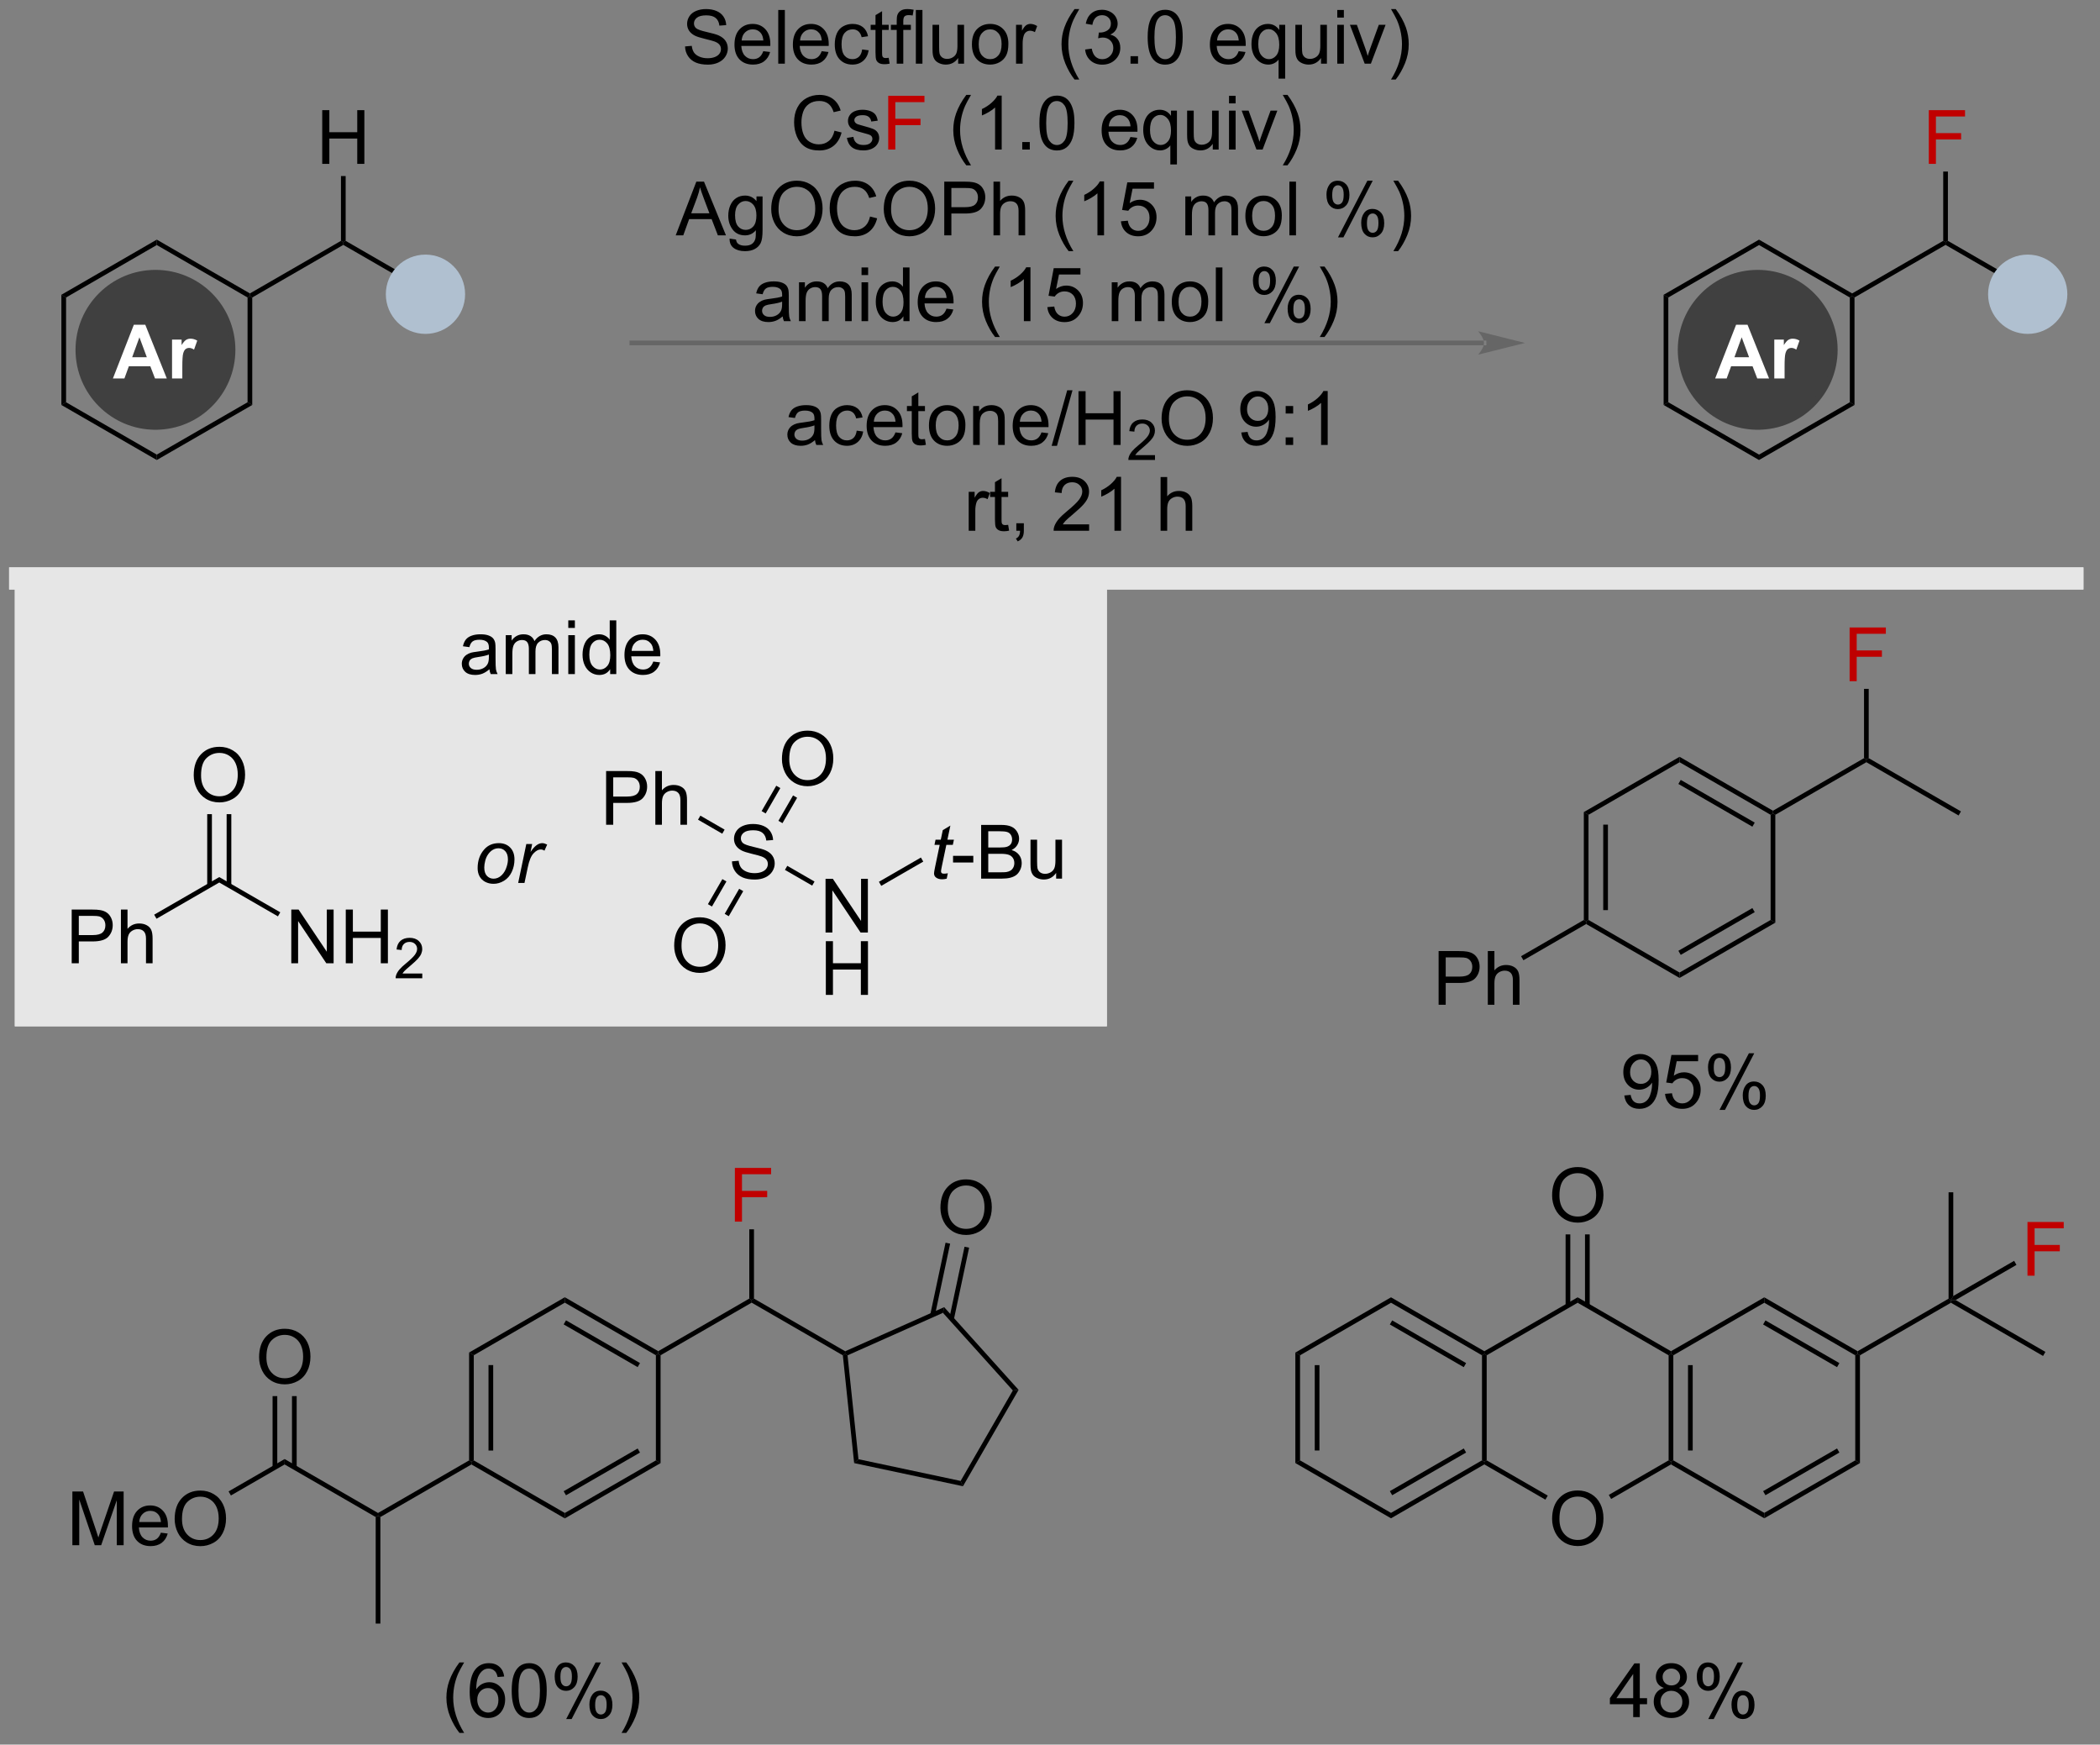 <?xml version="1.0" encoding="UTF-8"?>
<!DOCTYPE svg PUBLIC '-//W3C//DTD SVG 1.0//EN'
          'http://www.w3.org/TR/2001/REC-SVG-20010904/DTD/svg10.dtd'>
<svg stroke-dasharray="none" shape-rendering="auto" xmlns="http://www.w3.org/2000/svg" font-family="'Dialog'" text-rendering="auto" width="307" fill-opacity="1" color-interpolation="auto" color-rendering="auto" preserveAspectRatio="xMidYMid meet" font-size="12px" viewBox="0 0 307 255" fill="black" xmlns:xlink="http://www.w3.org/1999/xlink" stroke="black" image-rendering="auto" stroke-miterlimit="10" stroke-linecap="square" stroke-linejoin="miter" font-style="normal" stroke-width="1" height="255" stroke-dashoffset="0" font-weight="normal" stroke-opacity="1"
><rect x="0" y="0" width="307" height="255" fill="#808080" stroke="none"/><!--Generated by the Batik Graphics2D SVG Generator--><defs id="genericDefs"
  /><g
  ><defs id="defs1"
    ><clipPath clipPathUnits="userSpaceOnUse" id="clipPath1"
      ><path d="M1.16 2.059 L230.671 2.059 L230.671 193.094 L1.16 193.094 L1.16 2.059 Z"
      /></clipPath
      ><clipPath clipPathUnits="userSpaceOnUse" id="clipPath2"
      ><path d="M-0.472 17.111 L-0.472 202.834 L222.658 202.834 L222.658 17.111 Z"
      /></clipPath
    ></defs
    ><g fill="rgb(230,230,230)" transform="scale(1.333,1.333) translate(-1.16,-2.059) matrix(1.029,0,0,1.029,1.646,-15.541)" stroke="rgb(230,230,230)"
    ><path d="M1.356 79.656 L117.305 79.656 L117.305 126.282 L1.356 126.282 Z" stroke="none" clip-path="url(#clipPath2)"
    /></g
    ><g fill="rgb(230,230,230)" stroke-width="0.5" transform="matrix(1.371,0,0,1.371,0.648,-23.467)" stroke="rgb(230,230,230)"
    ><path fill="none" d="M1.356 79.656 L117.305 79.656 L117.305 126.282 L1.356 126.282 Z" clip-path="url(#clipPath2)"
    /></g
    ><g fill="rgb(230,230,230)" stroke-width="0.5" transform="matrix(1.371,0,0,1.371,0.648,-23.467)" stroke="rgb(230,230,230)"
    ><path fill="none" d="M1.356 79.656 L117.305 79.656 L117.305 126.282 L1.356 126.282 Z" clip-path="url(#clipPath2)"
    /></g
    ><g transform="matrix(1.371,0,0,1.371,0.648,-23.467)"
    ><path d="M6.072 48.542 L6.572 48.831 L6.572 60.002 L6.072 60.291 Z" stroke="none" clip-path="url(#clipPath2)"
    /></g
    ><g transform="matrix(1.371,0,0,1.371,0.648,-23.467)"
    ><path d="M6.072 60.291 L6.572 60.002 L16.244 65.583 L16.244 66.16 Z" stroke="none" clip-path="url(#clipPath2)"
    /></g
    ><g transform="matrix(1.371,0,0,1.371,0.648,-23.467)"
    ><path d="M16.244 66.16 L16.244 65.583 L25.925 60.002 L26.425 60.291 Z" stroke="none" clip-path="url(#clipPath2)"
    /></g
    ><g transform="matrix(1.371,0,0,1.371,0.648,-23.467)"
    ><path d="M26.425 60.291 L25.925 60.002 L25.925 48.831 L26.175 48.687 L26.425 48.831 Z" stroke="none" clip-path="url(#clipPath2)"
    /></g
    ><g transform="matrix(1.371,0,0,1.371,0.648,-23.467)"
    ><path d="M26.175 48.398 L26.175 48.687 L25.925 48.831 L16.244 43.24 L16.244 42.663 Z" stroke="none" clip-path="url(#clipPath2)"
    /></g
    ><g transform="matrix(1.371,0,0,1.371,0.648,-23.467)"
    ><path d="M16.244 42.663 L16.244 43.24 L6.572 48.831 L6.072 48.542 Z" stroke="none" clip-path="url(#clipPath2)"
    /></g
    ><g fill="rgb(64,64,64)" transform="matrix(1.371,0,0,1.371,0.648,-23.467)" stroke="rgb(64,64,64)"
    ><path d="M16.104 62.684 C11.535 62.684 7.831 58.981 7.831 54.412 C7.831 49.843 11.535 46.139 16.104 46.139 C20.673 46.139 24.377 49.843 24.377 54.412 C24.377 58.981 20.673 62.684 16.104 62.684" stroke="none" clip-path="url(#clipPath2)"
    /></g
    ><g fill="rgb(64,64,64)" stroke-width="0.5" transform="matrix(1.371,0,0,1.371,0.648,-23.467)" stroke="rgb(64,64,64)"
    ><path fill="none" d="M16.104 62.684 C11.535 62.684 7.831 58.981 7.831 54.412 C7.831 49.843 11.535 46.139 16.104 46.139 C20.673 46.139 24.377 49.843 24.377 54.412 C24.377 58.981 20.673 62.684 16.104 62.684" clip-path="url(#clipPath2)"
    /></g
    ><g fill="white" transform="matrix(1.371,0,0,1.371,0.648,-23.467)" stroke="white"
    ><path d="M17.314 57.467 L16.056 57.467 L15.556 56.165 L13.267 56.165 L12.793 57.467 L11.566 57.467 L13.798 51.74 L15.02 51.74 L17.314 57.467 ZM15.184 55.201 L14.395 53.076 L13.621 55.201 L15.184 55.201 ZM18.969 57.467 L17.872 57.467 L17.872 53.318 L18.891 53.318 L18.891 53.907 Q19.154 53.49 19.362 53.357 Q19.57 53.224 19.836 53.224 Q20.211 53.224 20.56 53.43 L20.219 54.389 Q19.943 54.209 19.703 54.209 Q19.474 54.209 19.312 54.337 Q19.154 54.462 19.06 54.795 Q18.969 55.126 18.969 56.185 L18.969 57.467 Z" stroke="none" clip-path="url(#clipPath2)"
    /></g
    ><g transform="matrix(1.371,0,0,1.371,0.648,-23.467)"
    ><path d="M26.425 48.831 L26.175 48.687 L26.175 48.398 L35.885 42.793 L36.134 42.937 L36.134 43.226 Z" stroke="none" clip-path="url(#clipPath2)"
    /></g
    ><g transform="matrix(1.371,0,0,1.371,0.648,-23.467)"
    ><path d="M36.134 43.226 L36.134 42.937 L36.385 42.793 L46.218 48.471 L45.968 48.904 Z" stroke="none" clip-path="url(#clipPath2)"
    /></g
    ><g fill="rgb(176,192,208)" transform="matrix(1.371,0,0,1.371,0.648,-23.467)" stroke="rgb(176,192,208)"
    ><path d="M44.895 52.463 C42.699 52.463 40.919 50.683 40.919 48.486 C40.919 46.29 42.699 44.51 44.895 44.51 C47.091 44.51 48.872 46.29 48.872 48.486 C48.872 50.683 47.091 52.463 44.895 52.463" stroke="none" clip-path="url(#clipPath2)"
    /></g
    ><g fill="rgb(176,192,208)" stroke-width="0.5" transform="matrix(1.371,0,0,1.371,0.648,-23.467)" stroke-linecap="round" stroke="rgb(176,192,208)" stroke-linejoin="round"
    ><path fill="none" d="M44.895 52.463 C42.699 52.463 40.919 50.683 40.919 48.486 C40.919 46.29 42.699 44.51 44.895 44.51 C47.091 44.51 48.872 46.29 48.872 48.486 C48.872 50.683 47.091 52.463 44.895 52.463" clip-path="url(#clipPath2)"
    /></g
    ><g transform="matrix(1.371,0,0,1.371,0.648,-23.467)"
    ><path d="M33.887 34.587 L33.887 28.86 L34.645 28.86 L34.645 31.212 L37.621 31.212 L37.621 28.86 L38.379 28.86 L38.379 34.587 L37.621 34.587 L37.621 31.887 L34.645 31.887 L34.645 34.587 L33.887 34.587 Z" stroke="none" clip-path="url(#clipPath2)"
    /></g
    ><g transform="matrix(1.371,0,0,1.371,0.648,-23.467)"
    ><path d="M36.385 42.793 L36.134 42.937 L35.885 42.793 L35.885 35.887 L36.385 35.887 Z" stroke="none" clip-path="url(#clipPath2)"
    /></g
    ><g transform="matrix(1.371,0,0,1.371,0.648,-23.467)"
    ><path d="M176.921 48.542 L177.421 48.831 L177.421 60.002 L176.921 60.291 Z" stroke="none" clip-path="url(#clipPath2)"
    /></g
    ><g transform="matrix(1.371,0,0,1.371,0.648,-23.467)"
    ><path d="M176.921 60.291 L177.421 60.002 L187.093 65.583 L187.092 66.16 Z" stroke="none" clip-path="url(#clipPath2)"
    /></g
    ><g transform="matrix(1.371,0,0,1.371,0.648,-23.467)"
    ><path d="M187.092 66.16 L187.093 65.583 L196.774 60.002 L197.274 60.291 Z" stroke="none" clip-path="url(#clipPath2)"
    /></g
    ><g transform="matrix(1.371,0,0,1.371,0.648,-23.467)"
    ><path d="M197.274 60.291 L196.774 60.002 L196.774 48.831 L197.024 48.687 L197.274 48.831 Z" stroke="none" clip-path="url(#clipPath2)"
    /></g
    ><g transform="matrix(1.371,0,0,1.371,0.648,-23.467)"
    ><path d="M197.024 48.398 L197.024 48.687 L196.774 48.831 L187.093 43.24 L187.092 42.663 Z" stroke="none" clip-path="url(#clipPath2)"
    /></g
    ><g transform="matrix(1.371,0,0,1.371,0.648,-23.467)"
    ><path d="M187.092 42.663 L187.093 43.24 L177.421 48.831 L176.921 48.542 Z" stroke="none" clip-path="url(#clipPath2)"
    /></g
    ><g fill="rgb(64,64,64)" transform="matrix(1.371,0,0,1.371,0.648,-23.467)" stroke="rgb(64,64,64)"
    ><path d="M186.953 62.684 C182.384 62.684 178.68 58.981 178.68 54.412 C178.68 49.843 182.384 46.139 186.953 46.139 C191.522 46.139 195.225 49.843 195.225 54.412 C195.225 58.981 191.522 62.684 186.953 62.684" stroke="none" clip-path="url(#clipPath2)"
    /></g
    ><g fill="rgb(64,64,64)" stroke-width="0.5" transform="matrix(1.371,0,0,1.371,0.648,-23.467)" stroke="rgb(64,64,64)"
    ><path fill="none" d="M186.953 62.684 C182.384 62.684 178.68 58.981 178.68 54.412 C178.68 49.843 182.384 46.139 186.953 46.139 C191.522 46.139 195.225 49.843 195.225 54.412 C195.225 58.981 191.522 62.684 186.953 62.684" clip-path="url(#clipPath2)"
    /></g
    ><g fill="white" transform="matrix(1.371,0,0,1.371,0.648,-23.467)" stroke="white"
    ><path d="M188.163 57.467 L186.905 57.467 L186.405 56.165 L184.116 56.165 L183.642 57.467 L182.415 57.467 L184.647 51.74 L185.868 51.74 L188.163 57.467 ZM186.032 55.201 L185.243 53.076 L184.47 55.201 L186.032 55.201 ZM189.818 57.467 L188.721 57.467 L188.721 53.318 L189.739 53.318 L189.739 53.907 Q190.002 53.49 190.211 53.357 Q190.419 53.224 190.685 53.224 Q191.06 53.224 191.409 53.43 L191.068 54.389 Q190.792 54.209 190.552 54.209 Q190.323 54.209 190.161 54.337 Q190.002 54.462 189.909 54.795 Q189.818 55.126 189.818 56.185 L189.818 57.467 Z" stroke="none" clip-path="url(#clipPath2)"
    /></g
    ><g transform="matrix(1.371,0,0,1.371,0.648,-23.467)"
    ><path d="M197.274 48.831 L197.024 48.687 L197.024 48.398 L206.733 42.793 L206.983 42.937 L206.983 43.226 Z" stroke="none" clip-path="url(#clipPath2)"
    /></g
    ><g transform="matrix(1.371,0,0,1.371,0.648,-23.467)"
    ><path d="M206.983 43.226 L206.983 42.937 L207.233 42.793 L217.067 48.471 L216.817 48.904 Z" stroke="none" clip-path="url(#clipPath2)"
    /></g
    ><g fill="rgb(176,192,208)" transform="matrix(1.371,0,0,1.371,0.648,-23.467)" stroke="rgb(176,192,208)"
    ><path d="M215.744 52.463 C213.548 52.463 211.768 50.683 211.768 48.486 C211.768 46.29 213.548 44.51 215.744 44.51 C217.94 44.51 219.72 46.29 219.72 48.486 C219.72 50.683 217.94 52.463 215.744 52.463" stroke="none" clip-path="url(#clipPath2)"
    /></g
    ><g fill="rgb(176,192,208)" stroke-width="0.5" transform="matrix(1.371,0,0,1.371,0.648,-23.467)" stroke-linecap="round" stroke="rgb(176,192,208)" stroke-linejoin="round"
    ><path fill="none" d="M215.744 52.463 C213.548 52.463 211.768 50.683 211.768 48.486 C211.768 46.29 213.548 44.51 215.744 44.51 C217.94 44.51 219.72 46.29 219.72 48.486 C219.72 50.683 217.94 52.463 215.744 52.463" clip-path="url(#clipPath2)"
    /></g
    ><g fill="rgb(192,0,0)" transform="matrix(1.371,0,0,1.371,0.648,-23.467)" stroke="rgb(192,0,0)"
    ><path d="M205.197 34.587 L205.197 28.86 L209.061 28.86 L209.061 29.535 L205.955 29.535 L205.955 31.308 L208.642 31.308 L208.642 31.985 L205.955 31.985 L205.955 34.587 L205.197 34.587 Z" stroke="none" clip-path="url(#clipPath2)"
    /></g
    ><g transform="matrix(1.371,0,0,1.371,0.648,-23.467)"
    ><path d="M207.233 42.793 L206.983 42.937 L206.733 42.793 L206.734 35.407 L207.234 35.407 Z" stroke="none" clip-path="url(#clipPath2)"
    /></g
    ><g fill="rgb(102,102,102)" transform="matrix(1.371,0,0,1.371,0.648,-23.467)" stroke="rgb(102,102,102)"
    ><path d="M157.767 53.929 L157.767 53.929 L66.901 53.929 L66.651 53.929 L66.651 53.429 L66.901 53.429 L157.767 53.429 L158.017 53.429 L158.017 53.929 ZM162.142 53.679 L157.142 52.429 C157.142 52.429 157.767 53.132 157.767 53.679 C157.767 54.226 157.142 54.929 157.142 54.929 Z" stroke="none" clip-path="url(#clipPath2)"
    /></g
    ><g transform="matrix(1.371,0,0,1.371,0.648,-23.467)"
    ><path d="M72.575 22.068 L73.291 22.005 Q73.34 22.435 73.525 22.711 Q73.713 22.987 74.103 23.156 Q74.494 23.325 74.981 23.325 Q75.416 23.325 75.746 23.198 Q76.08 23.068 76.241 22.844 Q76.403 22.62 76.403 22.354 Q76.403 22.083 76.246 21.883 Q76.09 21.682 75.731 21.544 Q75.502 21.456 74.713 21.265 Q73.923 21.075 73.606 20.909 Q73.197 20.693 72.994 20.375 Q72.793 20.057 72.793 19.661 Q72.793 19.229 73.038 18.851 Q73.285 18.474 73.757 18.279 Q74.231 18.083 74.809 18.083 Q75.447 18.083 75.931 18.289 Q76.418 18.495 76.679 18.893 Q76.942 19.291 76.963 19.794 L76.236 19.849 Q76.176 19.307 75.838 19.031 Q75.502 18.753 74.84 18.753 Q74.153 18.753 73.838 19.005 Q73.525 19.255 73.525 19.612 Q73.525 19.919 73.746 20.12 Q73.965 20.318 74.89 20.529 Q75.814 20.737 76.158 20.893 Q76.658 21.122 76.895 21.476 Q77.134 21.831 77.134 22.291 Q77.134 22.747 76.871 23.154 Q76.611 23.557 76.119 23.784 Q75.629 24.008 75.017 24.008 Q74.239 24.008 73.713 23.781 Q73.189 23.552 72.89 23.099 Q72.59 22.643 72.575 22.068 ZM80.918 22.573 L81.645 22.661 Q81.473 23.299 81.007 23.651 Q80.543 24.003 79.822 24.003 Q78.91 24.003 78.377 23.443 Q77.845 22.88 77.845 21.87 Q77.845 20.823 78.384 20.245 Q78.923 19.666 79.783 19.666 Q80.614 19.666 81.14 20.234 Q81.668 20.799 81.668 21.825 Q81.668 21.888 81.666 22.013 L78.572 22.013 Q78.611 22.698 78.957 23.062 Q79.306 23.424 79.825 23.424 Q80.213 23.424 80.486 23.221 Q80.759 23.018 80.918 22.573 ZM78.611 21.435 L80.926 21.435 Q80.879 20.911 80.66 20.651 Q80.325 20.245 79.791 20.245 Q79.306 20.245 78.975 20.57 Q78.645 20.893 78.611 21.435 ZM82.513 23.909 L82.513 18.182 L83.216 18.182 L83.216 23.909 L82.513 23.909 ZM87.145 22.573 L87.871 22.661 Q87.7 23.299 87.233 23.651 Q86.77 24.003 86.048 24.003 Q85.137 24.003 84.603 23.443 Q84.072 22.88 84.072 21.87 Q84.072 20.823 84.611 20.245 Q85.15 19.666 86.009 19.666 Q86.84 19.666 87.366 20.234 Q87.895 20.799 87.895 21.825 Q87.895 21.888 87.892 22.013 L84.798 22.013 Q84.838 22.698 85.184 23.062 Q85.533 23.424 86.051 23.424 Q86.439 23.424 86.713 23.221 Q86.986 23.018 87.145 22.573 ZM84.838 21.435 L87.153 21.435 Q87.106 20.911 86.887 20.651 Q86.551 20.245 86.017 20.245 Q85.533 20.245 85.202 20.57 Q84.871 20.893 84.838 21.435 ZM91.461 22.388 L92.154 22.479 Q92.039 23.193 91.573 23.599 Q91.107 24.003 90.427 24.003 Q89.576 24.003 89.058 23.445 Q88.539 22.888 88.539 21.849 Q88.539 21.177 88.761 20.674 Q88.985 20.169 89.44 19.919 Q89.896 19.666 90.43 19.666 Q91.107 19.666 91.537 20.008 Q91.966 20.349 92.086 20.979 L91.404 21.083 Q91.305 20.666 91.058 20.456 Q90.81 20.245 90.459 20.245 Q89.927 20.245 89.594 20.625 Q89.263 21.005 89.263 21.831 Q89.263 22.666 89.584 23.047 Q89.904 23.424 90.419 23.424 Q90.834 23.424 91.11 23.172 Q91.388 22.916 91.461 22.388 ZM94.289 23.279 L94.391 23.901 Q94.094 23.963 93.86 23.963 Q93.477 23.963 93.266 23.844 Q93.055 23.721 92.969 23.523 Q92.883 23.325 92.883 22.693 L92.883 20.307 L92.367 20.307 L92.367 19.76 L92.883 19.76 L92.883 18.732 L93.584 18.31 L93.584 19.76 L94.289 19.76 L94.289 20.307 L93.584 20.307 L93.584 22.732 Q93.584 23.034 93.62 23.12 Q93.656 23.206 93.74 23.258 Q93.826 23.307 93.982 23.307 Q94.099 23.307 94.289 23.279 ZM95.145 23.909 L95.145 20.307 L94.525 20.307 L94.525 19.76 L95.145 19.76 L95.145 19.318 Q95.145 18.901 95.22 18.698 Q95.322 18.424 95.577 18.255 Q95.832 18.083 96.293 18.083 Q96.59 18.083 96.95 18.154 L96.845 18.768 Q96.627 18.729 96.431 18.729 Q96.111 18.729 95.978 18.867 Q95.845 19.003 95.845 19.378 L95.845 19.76 L96.653 19.76 L96.653 20.307 L95.845 20.307 L95.845 23.909 L95.145 23.909 ZM97.185 23.909 L97.185 18.182 L97.888 18.182 L97.888 23.909 L97.185 23.909 ZM101.697 23.909 L101.697 23.299 Q101.213 24.003 100.379 24.003 Q100.012 24.003 99.694 23.862 Q99.377 23.721 99.22 23.508 Q99.067 23.294 99.004 22.987 Q98.963 22.779 98.963 22.331 L98.963 19.76 L99.666 19.76 L99.666 22.06 Q99.666 22.612 99.707 22.802 Q99.775 23.081 99.989 23.239 Q100.205 23.396 100.52 23.396 Q100.838 23.396 101.114 23.234 Q101.392 23.073 101.507 22.794 Q101.621 22.513 101.621 21.982 L101.621 19.76 L102.325 19.76 L102.325 23.909 L101.697 23.909 ZM103.164 21.833 Q103.164 20.682 103.805 20.128 Q104.341 19.666 105.11 19.666 Q105.966 19.666 106.508 20.226 Q107.052 20.786 107.052 21.776 Q107.052 22.575 106.81 23.036 Q106.571 23.495 106.112 23.75 Q105.654 24.003 105.11 24.003 Q104.24 24.003 103.701 23.445 Q103.164 22.885 103.164 21.833 ZM103.888 21.833 Q103.888 22.63 104.235 23.029 Q104.584 23.424 105.11 23.424 Q105.633 23.424 105.979 23.026 Q106.328 22.628 106.328 21.81 Q106.328 21.041 105.979 20.646 Q105.63 20.247 105.11 20.247 Q104.584 20.247 104.235 20.643 Q103.888 21.036 103.888 21.833 ZM107.869 23.909 L107.869 19.76 L108.502 19.76 L108.502 20.388 Q108.744 19.948 108.947 19.807 Q109.153 19.666 109.4 19.666 Q109.754 19.666 110.121 19.893 L109.879 20.544 Q109.621 20.393 109.364 20.393 Q109.134 20.393 108.95 20.531 Q108.767 20.669 108.689 20.916 Q108.572 21.291 108.572 21.737 L108.572 23.909 L107.869 23.909 ZM114.107 25.594 Q113.524 24.859 113.12 23.875 Q112.719 22.888 112.719 21.833 Q112.719 20.904 113.021 20.052 Q113.373 19.065 114.107 18.083 L114.61 18.083 Q114.138 18.896 113.985 19.245 Q113.748 19.784 113.61 20.37 Q113.443 21.099 113.443 21.838 Q113.443 23.716 114.61 25.594 L114.107 25.594 ZM115.235 22.396 L115.938 22.302 Q116.06 22.901 116.349 23.164 Q116.641 23.427 117.06 23.427 Q117.555 23.427 117.896 23.083 Q118.24 22.739 118.24 22.232 Q118.24 21.747 117.922 21.435 Q117.607 21.12 117.117 21.12 Q116.919 21.12 116.623 21.198 L116.701 20.581 Q116.771 20.588 116.813 20.588 Q117.263 20.588 117.623 20.354 Q117.982 20.12 117.982 19.63 Q117.982 19.245 117.719 18.992 Q117.459 18.737 117.044 18.737 Q116.633 18.737 116.36 18.995 Q116.086 19.253 116.008 19.768 L115.305 19.643 Q115.435 18.935 115.891 18.547 Q116.349 18.159 117.029 18.159 Q117.498 18.159 117.891 18.359 Q118.287 18.56 118.495 18.909 Q118.703 19.255 118.703 19.646 Q118.703 20.018 118.503 20.323 Q118.305 20.628 117.914 20.807 Q118.422 20.924 118.703 21.294 Q118.985 21.661 118.985 22.216 Q118.985 22.966 118.438 23.489 Q117.891 24.01 117.055 24.01 Q116.302 24.01 115.802 23.562 Q115.305 23.112 115.235 22.396 ZM120.075 23.909 L120.075 23.107 L120.877 23.107 L120.877 23.909 L120.075 23.909 ZM121.904 21.083 Q121.904 20.068 122.112 19.45 Q122.321 18.831 122.732 18.495 Q123.146 18.159 123.771 18.159 Q124.232 18.159 124.578 18.344 Q124.927 18.529 125.154 18.88 Q125.38 19.229 125.508 19.732 Q125.638 20.232 125.638 21.083 Q125.638 22.091 125.43 22.711 Q125.224 23.331 124.81 23.669 Q124.399 24.008 123.771 24.008 Q122.943 24.008 122.469 23.411 Q121.904 22.698 121.904 21.083 ZM122.625 21.083 Q122.625 22.495 122.956 22.961 Q123.287 23.427 123.771 23.427 Q124.255 23.427 124.584 22.958 Q124.914 22.489 124.914 21.083 Q124.914 19.669 124.584 19.206 Q124.255 18.739 123.763 18.739 Q123.279 18.739 122.99 19.151 Q122.625 19.674 122.625 21.083 ZM131.61 22.573 L132.336 22.661 Q132.164 23.299 131.698 23.651 Q131.235 24.003 130.513 24.003 Q129.602 24.003 129.068 23.443 Q128.537 22.88 128.537 21.87 Q128.537 20.823 129.076 20.245 Q129.615 19.666 130.474 19.666 Q131.305 19.666 131.831 20.234 Q132.36 20.799 132.36 21.825 Q132.36 21.888 132.357 22.013 L129.263 22.013 Q129.302 22.698 129.649 23.062 Q129.998 23.424 130.516 23.424 Q130.904 23.424 131.177 23.221 Q131.451 23.018 131.61 22.573 ZM129.302 21.435 L131.617 21.435 Q131.571 20.911 131.352 20.651 Q131.016 20.245 130.482 20.245 Q129.998 20.245 129.667 20.57 Q129.336 20.893 129.302 21.435 ZM135.863 25.5 L135.863 23.466 Q135.7 23.698 135.405 23.851 Q135.111 24.003 134.778 24.003 Q134.041 24.003 133.507 23.414 Q132.973 22.823 132.973 21.794 Q132.973 21.169 133.189 20.674 Q133.408 20.177 133.819 19.922 Q134.231 19.666 134.723 19.666 Q135.494 19.666 135.934 20.315 L135.934 19.76 L136.567 19.76 L136.567 25.5 L135.863 25.5 ZM133.697 21.823 Q133.697 22.622 134.033 23.023 Q134.369 23.424 134.838 23.424 Q135.285 23.424 135.608 23.044 Q135.934 22.661 135.934 21.885 Q135.934 21.057 135.593 20.64 Q135.252 20.221 134.791 20.221 Q134.332 20.221 134.015 20.609 Q133.697 20.997 133.697 21.823 ZM140.388 23.909 L140.388 23.299 Q139.904 24.003 139.071 24.003 Q138.703 24.003 138.386 23.862 Q138.068 23.721 137.912 23.508 Q137.758 23.294 137.696 22.987 Q137.654 22.779 137.654 22.331 L137.654 19.76 L138.357 19.76 L138.357 22.06 Q138.357 22.612 138.399 22.802 Q138.466 23.081 138.68 23.239 Q138.896 23.396 139.211 23.396 Q139.529 23.396 139.805 23.234 Q140.084 23.073 140.198 22.794 Q140.313 22.513 140.313 21.982 L140.313 19.76 L141.016 19.76 L141.016 23.909 L140.388 23.909 ZM142.121 18.989 L142.121 18.182 L142.825 18.182 L142.825 18.989 L142.121 18.989 ZM142.121 23.909 L142.121 19.76 L142.825 19.76 L142.825 23.909 L142.121 23.909 ZM145.047 23.909 L143.469 19.76 L144.211 19.76 L145.102 22.245 Q145.248 22.646 145.367 23.081 Q145.461 22.753 145.631 22.291 L146.552 19.76 L147.274 19.76 L145.703 23.909 L145.047 23.909 ZM148.357 25.594 L147.852 25.594 Q149.021 23.716 149.021 21.838 Q149.021 21.104 148.852 20.38 Q148.719 19.794 148.482 19.255 Q148.328 18.904 147.852 18.083 L148.357 18.083 Q149.091 19.065 149.443 20.052 Q149.742 20.904 149.742 21.833 Q149.742 22.888 149.339 23.875 Q148.935 24.859 148.357 25.594 Z" stroke="none" clip-path="url(#clipPath2)"
    /></g
    ><g transform="matrix(1.371,0,0,1.371,0.648,-23.467)"
    ><path d="M88.508 31.051 L89.266 31.241 Q89.029 32.176 88.409 32.668 Q87.789 33.158 86.896 33.158 Q85.969 33.158 85.388 32.78 Q84.81 32.403 84.505 31.689 Q84.203 30.973 84.203 30.152 Q84.203 29.257 84.544 28.593 Q84.888 27.926 85.518 27.579 Q86.149 27.233 86.906 27.233 Q87.766 27.233 88.352 27.671 Q88.938 28.108 89.169 28.902 L88.422 29.077 Q88.224 28.452 87.844 28.168 Q87.466 27.882 86.891 27.882 Q86.232 27.882 85.787 28.199 Q85.344 28.514 85.164 29.048 Q84.985 29.582 84.985 30.147 Q84.985 30.879 85.198 31.423 Q85.412 31.968 85.86 32.238 Q86.31 32.507 86.834 32.507 Q87.469 32.507 87.909 32.139 Q88.352 31.772 88.508 31.051 ZM89.83 31.819 L90.525 31.71 Q90.582 32.129 90.85 32.353 Q91.119 32.574 91.598 32.574 Q92.082 32.574 92.317 32.376 Q92.551 32.178 92.551 31.913 Q92.551 31.676 92.345 31.538 Q92.199 31.444 91.626 31.301 Q90.853 31.106 90.554 30.962 Q90.254 30.819 90.1 30.569 Q89.947 30.317 89.947 30.012 Q89.947 29.733 90.072 29.499 Q90.199 29.262 90.418 29.106 Q90.582 28.983 90.866 28.9 Q91.15 28.817 91.473 28.817 Q91.963 28.817 92.33 28.957 Q92.699 29.098 92.874 29.337 Q93.051 29.577 93.119 29.981 L92.431 30.074 Q92.384 29.754 92.158 29.574 Q91.934 29.395 91.525 29.395 Q91.041 29.395 90.832 29.556 Q90.626 29.715 90.626 29.928 Q90.626 30.067 90.713 30.176 Q90.798 30.288 90.981 30.363 Q91.088 30.402 91.603 30.543 Q92.348 30.741 92.642 30.869 Q92.939 30.996 93.106 31.238 Q93.275 31.481 93.275 31.84 Q93.275 32.191 93.069 32.501 Q92.864 32.811 92.475 32.983 Q92.09 33.153 91.603 33.153 Q90.793 33.153 90.369 32.816 Q89.947 32.481 89.83 31.819 Z" stroke="none" clip-path="url(#clipPath2)"
    /></g
    ><g fill="rgb(192,0,0)" transform="matrix(1.371,0,0,1.371,0.648,-23.467)" stroke="rgb(192,0,0)"
    ><path d="M94.239 33.059 L94.239 27.332 L98.103 27.332 L98.103 28.007 L94.996 28.007 L94.996 29.78 L97.684 29.78 L97.684 30.457 L94.996 30.457 L94.996 33.059 L94.239 33.059 Z" stroke="none" clip-path="url(#clipPath2)"
    /></g
    ><g transform="matrix(1.371,0,0,1.371,0.648,-23.467)"
    ><path d="M102.564 34.744 Q101.981 34.009 101.577 33.025 Q101.176 32.038 101.176 30.983 Q101.176 30.053 101.478 29.202 Q101.83 28.215 102.564 27.233 L103.067 27.233 Q102.595 28.046 102.442 28.395 Q102.205 28.934 102.067 29.52 Q101.9 30.249 101.9 30.988 Q101.9 32.866 103.067 34.744 L102.564 34.744 ZM106.338 33.059 L105.634 33.059 L105.634 28.577 Q105.379 28.819 104.968 29.061 Q104.556 29.303 104.228 29.426 L104.228 28.746 Q104.817 28.468 105.257 28.074 Q105.7 27.678 105.884 27.309 L106.338 27.309 L106.338 33.059 ZM108.531 33.059 L108.531 32.257 L109.334 32.257 L109.334 33.059 L108.531 33.059 ZM110.361 30.233 Q110.361 29.218 110.569 28.6 Q110.778 27.981 111.189 27.645 Q111.603 27.309 112.228 27.309 Q112.689 27.309 113.035 27.494 Q113.384 27.678 113.611 28.03 Q113.838 28.379 113.965 28.882 Q114.095 29.382 114.095 30.233 Q114.095 31.241 113.887 31.861 Q113.681 32.481 113.267 32.819 Q112.856 33.158 112.228 33.158 Q111.4 33.158 110.926 32.561 Q110.361 31.848 110.361 30.233 ZM111.082 30.233 Q111.082 31.645 111.413 32.111 Q111.744 32.577 112.228 32.577 Q112.713 32.577 113.041 32.108 Q113.371 31.639 113.371 30.233 Q113.371 28.819 113.041 28.356 Q112.713 27.889 112.22 27.889 Q111.736 27.889 111.447 28.301 Q111.082 28.824 111.082 30.233 ZM120.067 31.723 L120.793 31.811 Q120.621 32.449 120.155 32.801 Q119.692 33.153 118.97 33.153 Q118.059 33.153 117.525 32.593 Q116.994 32.03 116.994 31.02 Q116.994 29.973 117.533 29.395 Q118.072 28.817 118.931 28.817 Q119.762 28.817 120.288 29.384 Q120.817 29.949 120.817 30.975 Q120.817 31.038 120.814 31.163 L117.72 31.163 Q117.759 31.848 118.106 32.212 Q118.455 32.574 118.973 32.574 Q119.361 32.574 119.634 32.371 Q119.908 32.168 120.067 31.723 ZM117.759 30.585 L120.075 30.585 Q120.028 30.061 119.809 29.801 Q119.473 29.395 118.939 29.395 Q118.455 29.395 118.124 29.72 Q117.793 30.043 117.759 30.585 ZM124.321 34.65 L124.321 32.616 Q124.156 32.848 123.862 33.001 Q123.568 33.153 123.235 33.153 Q122.498 33.153 121.964 32.564 Q121.43 31.973 121.43 30.944 Q121.43 30.319 121.646 29.824 Q121.865 29.327 122.276 29.072 Q122.688 28.817 123.18 28.817 Q123.951 28.817 124.391 29.465 L124.391 28.91 L125.024 28.91 L125.024 34.65 L124.321 34.65 ZM122.154 30.973 Q122.154 31.772 122.49 32.173 Q122.826 32.574 123.294 32.574 Q123.742 32.574 124.065 32.194 Q124.391 31.811 124.391 31.035 Q124.391 30.207 124.05 29.791 Q123.709 29.371 123.248 29.371 Q122.789 29.371 122.472 29.759 Q122.154 30.147 122.154 30.973 ZM128.845 33.059 L128.845 32.449 Q128.361 33.153 127.528 33.153 Q127.16 33.153 126.843 33.012 Q126.525 32.871 126.369 32.658 Q126.215 32.444 126.153 32.137 Q126.111 31.928 126.111 31.481 L126.111 28.91 L126.814 28.91 L126.814 31.21 Q126.814 31.762 126.856 31.952 Q126.923 32.231 127.137 32.389 Q127.353 32.546 127.668 32.546 Q127.986 32.546 128.262 32.384 Q128.541 32.223 128.655 31.944 Q128.77 31.663 128.77 31.132 L128.77 28.91 L129.473 28.91 L129.473 33.059 L128.845 33.059 ZM130.578 28.139 L130.578 27.332 L131.281 27.332 L131.281 28.139 L130.578 28.139 ZM130.578 33.059 L130.578 28.91 L131.281 28.91 L131.281 33.059 L130.578 33.059 ZM133.504 33.059 L131.926 28.91 L132.668 28.91 L133.559 31.395 Q133.705 31.796 133.825 32.231 Q133.918 31.902 134.088 31.442 L135.009 28.91 L135.731 28.91 L134.16 33.059 L133.504 33.059 ZM136.814 34.744 L136.309 34.744 Q137.478 32.866 137.478 30.988 Q137.478 30.254 137.309 29.53 Q137.176 28.944 136.939 28.405 Q136.785 28.053 136.309 27.233 L136.814 27.233 Q137.548 28.215 137.9 29.202 Q138.2 30.053 138.2 30.983 Q138.2 32.038 137.796 33.025 Q137.392 34.009 136.814 34.744 Z" stroke="none" clip-path="url(#clipPath2)"
    /></g
    ><g transform="matrix(1.371,0,0,1.371,0.648,-23.467)"
    ><path d="M71.577 42.209 L73.778 36.482 L74.595 36.482 L76.939 42.209 L76.075 42.209 L75.408 40.474 L73.012 40.474 L72.384 42.209 L71.577 42.209 ZM73.231 39.857 L75.173 39.857 L74.575 38.271 Q74.301 37.547 74.168 37.084 Q74.059 37.633 73.861 38.177 L73.231 39.857 ZM77.325 42.552 L78.009 42.654 Q78.051 42.972 78.246 43.115 Q78.509 43.31 78.963 43.31 Q79.45 43.31 79.715 43.115 Q79.981 42.92 80.075 42.568 Q80.129 42.355 80.127 41.664 Q79.666 42.209 78.978 42.209 Q78.121 42.209 77.653 41.592 Q77.184 40.974 77.184 40.11 Q77.184 39.516 77.397 39.016 Q77.614 38.513 78.022 38.24 Q78.431 37.967 78.981 37.967 Q79.715 37.967 80.192 38.56 L80.192 38.06 L80.84 38.06 L80.84 41.646 Q80.84 42.615 80.642 43.019 Q80.447 43.425 80.017 43.659 Q79.59 43.894 78.965 43.894 Q78.223 43.894 77.765 43.558 Q77.309 43.224 77.325 42.552 ZM77.908 40.06 Q77.908 40.875 78.231 41.25 Q78.556 41.625 79.043 41.625 Q79.528 41.625 79.856 41.253 Q80.184 40.881 80.184 40.084 Q80.184 39.321 79.845 38.935 Q79.509 38.547 79.033 38.547 Q78.564 38.547 78.236 38.93 Q77.908 39.31 77.908 40.06 ZM81.763 39.42 Q81.763 37.993 82.529 37.188 Q83.294 36.381 84.505 36.381 Q85.297 36.381 85.933 36.761 Q86.571 37.138 86.904 37.816 Q87.24 38.493 87.24 39.352 Q87.24 40.224 86.888 40.912 Q86.537 41.599 85.891 41.953 Q85.248 42.308 84.5 42.308 Q83.693 42.308 83.055 41.917 Q82.419 41.524 82.091 40.849 Q81.763 40.172 81.763 39.42 ZM82.544 39.43 Q82.544 40.467 83.099 41.063 Q83.656 41.657 84.498 41.657 Q85.352 41.657 85.904 41.055 Q86.459 40.453 86.459 39.349 Q86.459 38.649 86.222 38.128 Q85.985 37.607 85.529 37.321 Q85.076 37.032 84.508 37.032 Q83.703 37.032 83.123 37.586 Q82.544 38.138 82.544 39.43 ZM92.301 40.201 L93.059 40.391 Q92.822 41.326 92.202 41.818 Q91.582 42.308 90.689 42.308 Q89.762 42.308 89.181 41.93 Q88.603 41.552 88.298 40.839 Q87.996 40.123 87.996 39.302 Q87.996 38.407 88.338 37.743 Q88.681 37.076 89.311 36.73 Q89.942 36.383 90.7 36.383 Q91.559 36.383 92.145 36.821 Q92.731 37.258 92.963 38.052 L92.215 38.227 Q92.017 37.602 91.637 37.318 Q91.259 37.032 90.684 37.032 Q90.025 37.032 89.58 37.349 Q89.137 37.664 88.957 38.198 Q88.778 38.732 88.778 39.297 Q88.778 40.029 88.991 40.573 Q89.205 41.118 89.653 41.388 Q90.103 41.657 90.627 41.657 Q91.262 41.657 91.702 41.289 Q92.145 40.922 92.301 40.201 ZM93.763 39.42 Q93.763 37.993 94.529 37.188 Q95.294 36.381 96.505 36.381 Q97.297 36.381 97.933 36.761 Q98.571 37.138 98.904 37.816 Q99.24 38.493 99.24 39.352 Q99.24 40.224 98.888 40.912 Q98.537 41.599 97.891 41.953 Q97.248 42.308 96.5 42.308 Q95.693 42.308 95.055 41.917 Q94.419 41.524 94.091 40.849 Q93.763 40.172 93.763 39.42 ZM94.544 39.43 Q94.544 40.467 95.099 41.063 Q95.656 41.657 96.498 41.657 Q97.352 41.657 97.904 41.055 Q98.459 40.453 98.459 39.349 Q98.459 38.649 98.222 38.128 Q97.985 37.607 97.529 37.321 Q97.076 37.032 96.508 37.032 Q95.703 37.032 95.123 37.586 Q94.544 38.138 94.544 39.43 ZM100.215 42.209 L100.215 36.482 L102.377 36.482 Q102.947 36.482 103.246 36.537 Q103.668 36.607 103.952 36.805 Q104.239 37 104.413 37.357 Q104.588 37.711 104.588 38.138 Q104.588 38.868 104.121 39.375 Q103.658 39.881 102.442 39.881 L100.973 39.881 L100.973 42.209 L100.215 42.209 ZM100.973 39.203 L102.455 39.203 Q103.189 39.203 103.496 38.93 Q103.806 38.657 103.806 38.162 Q103.806 37.802 103.624 37.547 Q103.442 37.289 103.145 37.209 Q102.955 37.157 102.439 37.157 L100.973 37.157 L100.973 39.203 ZM105.463 42.209 L105.463 36.482 L106.166 36.482 L106.166 38.537 Q106.658 37.967 107.408 37.967 Q107.869 37.967 108.207 38.149 Q108.548 38.328 108.694 38.649 Q108.84 38.969 108.84 39.578 L108.84 42.209 L108.137 42.209 L108.137 39.578 Q108.137 39.052 107.908 38.813 Q107.681 38.571 107.262 38.571 Q106.95 38.571 106.673 38.735 Q106.4 38.896 106.283 39.175 Q106.166 39.451 106.166 39.938 L106.166 42.209 L105.463 42.209 ZM113.478 43.894 Q112.895 43.159 112.491 42.175 Q112.09 41.188 112.09 40.133 Q112.09 39.203 112.392 38.352 Q112.744 37.365 113.478 36.383 L113.981 36.383 Q113.509 37.196 113.356 37.545 Q113.119 38.084 112.981 38.67 Q112.814 39.399 112.814 40.138 Q112.814 42.016 113.981 43.894 L113.478 43.894 ZM117.252 42.209 L116.548 42.209 L116.548 37.727 Q116.293 37.969 115.882 38.211 Q115.47 38.453 115.142 38.576 L115.142 37.896 Q115.731 37.618 116.171 37.224 Q116.614 36.828 116.798 36.459 L117.252 36.459 L117.252 42.209 ZM119.052 40.709 L119.789 40.646 Q119.873 41.185 120.169 41.456 Q120.469 41.727 120.891 41.727 Q121.399 41.727 121.75 41.344 Q122.102 40.961 122.102 40.328 Q122.102 39.727 121.763 39.381 Q121.427 39.032 120.88 39.032 Q120.539 39.032 120.266 39.188 Q119.992 39.342 119.836 39.586 L119.177 39.5 L119.732 36.56 L122.578 36.56 L122.578 37.232 L120.294 37.232 L119.985 38.771 Q120.5 38.412 121.068 38.412 Q121.818 38.412 122.334 38.933 Q122.849 39.451 122.849 40.266 Q122.849 41.045 122.396 41.61 Q121.844 42.308 120.891 42.308 Q120.11 42.308 119.615 41.87 Q119.123 41.43 119.052 40.709 ZM125.919 42.209 L125.919 38.06 L126.547 38.06 L126.547 38.641 Q126.742 38.336 127.065 38.151 Q127.391 37.967 127.805 37.967 Q128.266 37.967 128.56 38.159 Q128.857 38.349 128.977 38.693 Q129.469 37.967 130.258 37.967 Q130.875 37.967 131.206 38.308 Q131.539 38.649 131.539 39.36 L131.539 42.209 L130.841 42.209 L130.841 39.594 Q130.841 39.172 130.771 38.987 Q130.703 38.802 130.524 38.691 Q130.344 38.576 130.102 38.576 Q129.664 38.576 129.375 38.868 Q129.086 39.157 129.086 39.797 L129.086 42.209 L128.383 42.209 L128.383 39.513 Q128.383 39.045 128.211 38.81 Q128.039 38.576 127.649 38.576 Q127.352 38.576 127.099 38.732 Q126.849 38.888 126.735 39.191 Q126.623 39.49 126.623 40.055 L126.623 42.209 L125.919 42.209 ZM132.321 40.133 Q132.321 38.982 132.961 38.427 Q133.498 37.967 134.266 37.967 Q135.123 37.967 135.664 38.526 Q136.209 39.086 136.209 40.076 Q136.209 40.875 135.966 41.336 Q135.727 41.795 135.268 42.05 Q134.81 42.302 134.266 42.302 Q133.396 42.302 132.857 41.745 Q132.321 41.185 132.321 40.133 ZM133.044 40.133 Q133.044 40.93 133.391 41.328 Q133.74 41.724 134.266 41.724 Q134.789 41.724 135.136 41.326 Q135.485 40.927 135.485 40.11 Q135.485 39.342 135.136 38.946 Q134.787 38.547 134.266 38.547 Q133.74 38.547 133.391 38.943 Q133.044 39.336 133.044 40.133 ZM137.017 42.209 L137.017 36.482 L137.72 36.482 L137.72 42.209 L137.017 42.209 ZM140.97 37.857 Q140.97 37.243 141.278 36.813 Q141.588 36.383 142.173 36.383 Q142.713 36.383 143.064 36.769 Q143.418 37.154 143.418 37.899 Q143.418 38.625 143.061 39.019 Q142.705 39.412 142.181 39.412 Q141.66 39.412 141.314 39.026 Q140.97 38.638 140.97 37.857 ZM142.192 36.868 Q141.931 36.868 141.757 37.094 Q141.582 37.321 141.582 37.927 Q141.582 38.477 141.757 38.703 Q141.934 38.927 142.192 38.927 Q142.457 38.927 142.632 38.701 Q142.806 38.474 142.806 37.873 Q142.806 37.318 142.629 37.094 Q142.455 36.868 142.192 36.868 ZM142.197 42.42 L145.33 36.383 L145.9 36.383 L142.778 42.42 L142.197 42.42 ZM144.673 40.865 Q144.673 40.248 144.981 39.821 Q145.291 39.391 145.879 39.391 Q146.418 39.391 146.772 39.776 Q147.127 40.162 147.127 40.907 Q147.127 41.633 146.767 42.026 Q146.41 42.42 145.884 42.42 Q145.363 42.42 145.017 42.032 Q144.673 41.641 144.673 40.865 ZM145.9 39.875 Q145.634 39.875 145.46 40.102 Q145.285 40.328 145.285 40.935 Q145.285 41.482 145.46 41.709 Q145.637 41.935 145.895 41.935 Q146.166 41.935 146.338 41.709 Q146.512 41.482 146.512 40.881 Q146.512 40.326 146.335 40.102 Q146.16 39.875 145.9 39.875 ZM148.607 43.894 L148.102 43.894 Q149.271 42.016 149.271 40.138 Q149.271 39.404 149.102 38.68 Q148.969 38.094 148.732 37.555 Q148.578 37.203 148.102 36.383 L148.607 36.383 Q149.341 37.365 149.693 38.352 Q149.992 39.203 149.992 40.133 Q149.992 41.188 149.589 42.175 Q149.185 43.159 148.607 43.894 Z" stroke="none" clip-path="url(#clipPath2)"
    /></g
    ><g transform="matrix(1.371,0,0,1.371,0.648,-23.467)"
    ><path d="M82.983 50.846 Q82.592 51.179 82.23 51.317 Q81.871 51.452 81.457 51.452 Q80.772 51.452 80.404 51.119 Q80.037 50.783 80.037 50.265 Q80.037 49.96 80.175 49.708 Q80.316 49.455 80.54 49.304 Q80.764 49.15 81.045 49.072 Q81.254 49.018 81.67 48.968 Q82.522 48.867 82.925 48.726 Q82.928 48.58 82.928 48.541 Q82.928 48.111 82.73 47.937 Q82.459 47.697 81.928 47.697 Q81.433 47.697 81.196 47.872 Q80.959 48.046 80.847 48.486 L80.16 48.393 Q80.254 47.952 80.467 47.682 Q80.683 47.408 81.089 47.262 Q81.496 47.117 82.029 47.117 Q82.561 47.117 82.891 47.242 Q83.225 47.367 83.381 47.557 Q83.537 47.744 83.6 48.033 Q83.636 48.213 83.636 48.682 L83.636 49.619 Q83.636 50.601 83.681 50.861 Q83.725 51.119 83.858 51.359 L83.123 51.359 Q83.014 51.14 82.983 50.846 ZM82.925 49.275 Q82.543 49.432 81.777 49.541 Q81.342 49.603 81.162 49.682 Q80.983 49.76 80.884 49.911 Q80.787 50.062 80.787 50.244 Q80.787 50.525 81.001 50.713 Q81.214 50.9 81.623 50.9 Q82.029 50.9 82.345 50.723 Q82.662 50.546 82.811 50.236 Q82.925 49.999 82.925 49.533 L82.925 49.275 ZM84.726 51.359 L84.726 47.21 L85.354 47.21 L85.354 47.791 Q85.549 47.486 85.872 47.301 Q86.198 47.117 86.612 47.117 Q87.073 47.117 87.367 47.309 Q87.664 47.499 87.784 47.843 Q88.276 47.117 89.065 47.117 Q89.682 47.117 90.013 47.458 Q90.346 47.799 90.346 48.51 L90.346 51.359 L89.648 51.359 L89.648 48.744 Q89.648 48.322 89.578 48.137 Q89.51 47.952 89.33 47.84 Q89.151 47.726 88.909 47.726 Q88.471 47.726 88.182 48.018 Q87.893 48.307 87.893 48.947 L87.893 51.359 L87.19 51.359 L87.19 48.663 Q87.19 48.195 87.018 47.96 Q86.846 47.726 86.455 47.726 Q86.159 47.726 85.906 47.882 Q85.656 48.038 85.541 48.34 Q85.429 48.64 85.429 49.205 L85.429 51.359 L84.726 51.359 ZM91.393 46.439 L91.393 45.632 L92.096 45.632 L92.096 46.439 L91.393 46.439 ZM91.393 51.359 L91.393 47.21 L92.096 47.21 L92.096 51.359 L91.393 51.359 ZM95.858 51.359 L95.858 50.835 Q95.464 51.452 94.699 51.452 Q94.201 51.452 93.785 51.179 Q93.371 50.906 93.141 50.416 Q92.912 49.924 92.912 49.288 Q92.912 48.666 93.118 48.161 Q93.326 47.656 93.74 47.387 Q94.154 47.117 94.668 47.117 Q95.043 47.117 95.334 47.275 Q95.629 47.432 95.811 47.687 L95.811 45.632 L96.511 45.632 L96.511 51.359 L95.858 51.359 ZM93.636 49.288 Q93.636 50.085 93.972 50.481 Q94.308 50.874 94.764 50.874 Q95.225 50.874 95.548 50.497 Q95.871 50.119 95.871 49.346 Q95.871 48.494 95.543 48.096 Q95.214 47.697 94.733 47.697 Q94.264 47.697 93.949 48.08 Q93.636 48.463 93.636 49.288 ZM100.455 50.023 L101.182 50.111 Q101.01 50.749 100.544 51.101 Q100.08 51.452 99.359 51.452 Q98.448 51.452 97.914 50.893 Q97.382 50.33 97.382 49.32 Q97.382 48.273 97.921 47.695 Q98.46 47.117 99.32 47.117 Q100.151 47.117 100.677 47.684 Q101.205 48.249 101.205 49.275 Q101.205 49.338 101.203 49.463 L98.109 49.463 Q98.148 50.148 98.494 50.512 Q98.843 50.874 99.362 50.874 Q99.75 50.874 100.023 50.671 Q100.296 50.468 100.455 50.023 ZM98.148 48.885 L100.463 48.885 Q100.416 48.361 100.198 48.101 Q99.862 47.695 99.328 47.695 Q98.843 47.695 98.513 48.02 Q98.182 48.343 98.148 48.885 ZM105.632 53.044 Q105.049 52.309 104.645 51.325 Q104.244 50.338 104.244 49.283 Q104.244 48.353 104.546 47.502 Q104.898 46.515 105.632 45.533 L106.135 45.533 Q105.664 46.346 105.51 46.695 Q105.273 47.234 105.135 47.82 Q104.968 48.549 104.968 49.288 Q104.968 51.166 106.135 53.044 L105.632 53.044 ZM109.406 51.359 L108.703 51.359 L108.703 46.877 Q108.448 47.119 108.036 47.361 Q107.625 47.603 107.296 47.726 L107.296 47.046 Q107.885 46.768 108.325 46.374 Q108.768 45.978 108.953 45.609 L109.406 45.609 L109.406 51.359 ZM111.207 49.859 L111.944 49.796 Q112.027 50.335 112.324 50.606 Q112.623 50.877 113.045 50.877 Q113.553 50.877 113.904 50.494 Q114.256 50.111 114.256 49.478 Q114.256 48.877 113.918 48.531 Q113.582 48.182 113.035 48.182 Q112.694 48.182 112.42 48.338 Q112.147 48.492 111.99 48.736 L111.332 48.65 L111.886 45.71 L114.733 45.71 L114.733 46.382 L112.449 46.382 L112.139 47.921 Q112.654 47.562 113.222 47.562 Q113.972 47.562 114.488 48.083 Q115.004 48.601 115.004 49.416 Q115.004 50.195 114.55 50.76 Q113.998 51.458 113.045 51.458 Q112.264 51.458 111.769 51.02 Q111.277 50.58 111.207 49.859 ZM118.074 51.359 L118.074 47.21 L118.701 47.21 L118.701 47.791 Q118.897 47.486 119.22 47.301 Q119.545 47.117 119.959 47.117 Q120.42 47.117 120.714 47.309 Q121.011 47.499 121.131 47.843 Q121.623 47.117 122.412 47.117 Q123.029 47.117 123.36 47.458 Q123.694 47.799 123.694 48.51 L123.694 51.359 L122.996 51.359 L122.996 48.744 Q122.996 48.322 122.925 48.137 Q122.858 47.952 122.678 47.84 Q122.498 47.726 122.256 47.726 Q121.819 47.726 121.529 48.018 Q121.24 48.307 121.24 48.947 L121.24 51.359 L120.537 51.359 L120.537 48.663 Q120.537 48.195 120.365 47.96 Q120.194 47.726 119.803 47.726 Q119.506 47.726 119.254 47.882 Q119.004 48.038 118.889 48.34 Q118.777 48.64 118.777 49.205 L118.777 51.359 L118.074 51.359 ZM124.475 49.283 Q124.475 48.132 125.115 47.577 Q125.652 47.117 126.42 47.117 Q127.277 47.117 127.819 47.676 Q128.363 48.236 128.363 49.226 Q128.363 50.025 128.121 50.486 Q127.881 50.945 127.423 51.2 Q126.964 51.452 126.42 51.452 Q125.55 51.452 125.011 50.895 Q124.475 50.335 124.475 49.283 ZM125.199 49.283 Q125.199 50.08 125.545 50.478 Q125.894 50.874 126.42 50.874 Q126.944 50.874 127.29 50.476 Q127.639 50.077 127.639 49.26 Q127.639 48.492 127.29 48.096 Q126.941 47.697 126.42 47.697 Q125.894 47.697 125.545 48.093 Q125.199 48.486 125.199 49.283 ZM129.172 51.359 L129.172 45.632 L129.875 45.632 L129.875 51.359 L129.172 51.359 ZM133.125 47.007 Q133.125 46.393 133.432 45.963 Q133.742 45.533 134.328 45.533 Q134.867 45.533 135.218 45.919 Q135.572 46.304 135.572 47.049 Q135.572 47.775 135.216 48.169 Q134.859 48.562 134.335 48.562 Q133.815 48.562 133.468 48.176 Q133.125 47.788 133.125 47.007 ZM134.346 46.018 Q134.085 46.018 133.911 46.244 Q133.737 46.471 133.737 47.077 Q133.737 47.627 133.911 47.853 Q134.088 48.077 134.346 48.077 Q134.612 48.077 134.786 47.851 Q134.96 47.624 134.96 47.023 Q134.96 46.468 134.783 46.244 Q134.609 46.018 134.346 46.018 ZM134.351 51.57 L137.484 45.533 L138.054 45.533 L134.932 51.57 L134.351 51.57 ZM136.828 50.015 Q136.828 49.398 137.135 48.971 Q137.445 48.541 138.033 48.541 Q138.572 48.541 138.927 48.926 Q139.281 49.312 139.281 50.057 Q139.281 50.783 138.922 51.176 Q138.565 51.57 138.039 51.57 Q137.518 51.57 137.172 51.182 Q136.828 50.791 136.828 50.015 ZM138.054 49.025 Q137.789 49.025 137.614 49.252 Q137.44 49.478 137.44 50.085 Q137.44 50.632 137.614 50.859 Q137.791 51.085 138.049 51.085 Q138.32 51.085 138.492 50.859 Q138.666 50.632 138.666 50.031 Q138.666 49.476 138.489 49.252 Q138.315 49.025 138.054 49.025 ZM140.761 53.044 L140.256 53.044 Q141.425 51.166 141.425 49.288 Q141.425 48.554 141.256 47.83 Q141.123 47.244 140.886 46.705 Q140.733 46.353 140.256 45.533 L140.761 45.533 Q141.496 46.515 141.847 47.502 Q142.147 48.353 142.147 49.283 Q142.147 50.338 141.743 51.325 Q141.339 52.309 140.761 53.044 Z" stroke="none" clip-path="url(#clipPath2)"
    /></g
    ><g transform="matrix(1.371,0,0,1.371,0.648,-23.467)"
    ><path d="M7.173 119.812 L7.173 114.086 L9.335 114.086 Q9.905 114.086 10.204 114.141 Q10.626 114.211 10.91 114.409 Q11.197 114.604 11.371 114.961 Q11.546 115.315 11.546 115.742 Q11.546 116.471 11.079 116.979 Q10.616 117.484 9.4 117.484 L7.931 117.484 L7.931 119.812 L7.173 119.812 ZM7.931 116.807 L9.413 116.807 Q10.147 116.807 10.454 116.534 Q10.764 116.26 10.764 115.766 Q10.764 115.406 10.582 115.151 Q10.4 114.893 10.103 114.812 Q9.913 114.76 9.397 114.76 L7.931 114.76 L7.931 116.807 ZM12.421 119.812 L12.421 114.086 L13.124 114.086 L13.124 116.141 Q13.616 115.57 14.366 115.57 Q14.827 115.57 15.165 115.753 Q15.507 115.932 15.652 116.253 Q15.798 116.573 15.798 117.182 L15.798 119.812 L15.095 119.812 L15.095 117.182 Q15.095 116.656 14.866 116.417 Q14.639 116.174 14.22 116.174 Q13.908 116.174 13.632 116.338 Q13.358 116.5 13.241 116.779 Q13.124 117.055 13.124 117.542 L13.124 119.812 L12.421 119.812 Z" stroke="none" clip-path="url(#clipPath2)"
    /></g
    ><g transform="matrix(1.371,0,0,1.371,0.648,-23.467)"
    ><path d="M16.217 115.064 L15.967 114.631 L22.908 110.624 L22.908 111.201 Z" stroke="none" clip-path="url(#clipPath2)"
    /></g
    ><g transform="matrix(1.371,0,0,1.371,0.648,-23.467)"
    ><path d="M30.588 119.812 L30.588 114.086 L31.366 114.086 L34.374 118.581 L34.374 114.086 L35.101 114.086 L35.101 119.812 L34.322 119.812 L31.314 115.312 L31.314 119.812 L30.588 119.812 ZM36.397 119.812 L36.397 114.086 L37.154 114.086 L37.154 116.438 L40.131 116.438 L40.131 114.086 L40.889 114.086 L40.889 119.812 L40.131 119.812 L40.131 117.112 L37.154 117.112 L37.154 119.812 L36.397 119.812 Z" stroke="none" clip-path="url(#clipPath2)"
    /></g
    ><g transform="matrix(1.371,0,0,1.371,0.648,-23.467)"
    ><path d="M44.555 120.905 L44.555 121.412 L41.715 121.412 Q41.709 121.221 41.777 121.045 Q41.885 120.756 42.123 120.475 Q42.363 120.194 42.814 119.825 Q43.514 119.25 43.76 118.915 Q44.006 118.579 44.006 118.28 Q44.006 117.967 43.781 117.752 Q43.559 117.535 43.197 117.535 Q42.816 117.535 42.588 117.764 Q42.359 117.993 42.357 118.397 L41.814 118.342 Q41.871 117.735 42.234 117.418 Q42.598 117.1 43.209 117.1 Q43.828 117.1 44.188 117.444 Q44.549 117.785 44.549 118.291 Q44.549 118.549 44.443 118.799 Q44.338 119.047 44.092 119.323 Q43.848 119.598 43.279 120.079 Q42.805 120.477 42.67 120.62 Q42.535 120.762 42.447 120.905 L44.555 120.905 Z" stroke="none" clip-path="url(#clipPath2)"
    /></g
    ><g transform="matrix(1.371,0,0,1.371,0.648,-23.467)"
    ><path d="M22.908 111.201 L22.908 110.624 L29.413 114.379 L29.163 114.812 Z" stroke="none" clip-path="url(#clipPath2)"
    /></g
    ><g transform="matrix(1.371,0,0,1.371,0.648,-23.467)"
    ><path d="M20.184 99.773 Q20.184 98.346 20.95 97.542 Q21.716 96.734 22.927 96.734 Q23.718 96.734 24.354 97.115 Q24.992 97.492 25.325 98.169 Q25.661 98.846 25.661 99.706 Q25.661 100.578 25.309 101.266 Q24.958 101.953 24.312 102.307 Q23.669 102.662 22.922 102.662 Q22.114 102.662 21.476 102.271 Q20.841 101.878 20.513 101.203 Q20.184 100.526 20.184 99.773 ZM20.966 99.784 Q20.966 100.82 21.52 101.417 Q22.078 102.01 22.919 102.01 Q23.773 102.01 24.325 101.409 Q24.88 100.807 24.88 99.703 Q24.88 99.003 24.643 98.482 Q24.406 97.961 23.95 97.674 Q23.497 97.385 22.929 97.385 Q22.125 97.385 21.544 97.94 Q20.966 98.492 20.966 99.784 Z" stroke="none" clip-path="url(#clipPath2)"
    /></g
    ><g transform="matrix(1.371,0,0,1.371,0.648,-23.467)"
    ><path d="M24.193 111.51 L24.193 103.915 L23.693 103.915 L23.693 111.51 ZM22.123 111.51 L22.123 103.915 L21.623 103.915 L21.623 111.51 Z" stroke="none" clip-path="url(#clipPath2)"
    /></g
    ><g transform="matrix(1.371,0,0,1.371,0.648,-23.467)"
    ><path d="M50.457 109.672 Q50.457 108.458 51.173 107.661 Q51.761 107.005 52.72 107.005 Q53.47 107.005 53.928 107.474 Q54.386 107.942 54.386 108.739 Q54.386 109.453 54.097 110.07 Q53.808 110.685 53.274 111.013 Q52.743 111.341 52.152 111.341 Q51.668 111.341 51.272 111.135 Q50.876 110.927 50.665 110.549 Q50.457 110.169 50.457 109.672 ZM51.165 109.601 Q51.165 110.187 51.446 110.492 Q51.728 110.794 52.16 110.794 Q52.386 110.794 52.608 110.703 Q52.832 110.609 53.022 110.422 Q53.215 110.234 53.35 109.995 Q53.485 109.755 53.566 109.476 Q53.688 109.091 53.688 108.734 Q53.688 108.172 53.405 107.862 Q53.121 107.552 52.691 107.552 Q52.36 107.552 52.087 107.711 Q51.813 107.867 51.592 108.172 Q51.371 108.476 51.267 108.883 Q51.165 109.286 51.165 109.601 ZM54.781 111.247 L55.648 107.099 L56.273 107.099 L56.099 107.945 Q56.419 107.466 56.724 107.237 Q57.031 107.005 57.351 107.005 Q57.562 107.005 57.872 107.156 L57.583 107.812 Q57.398 107.68 57.179 107.68 Q56.81 107.68 56.419 108.094 Q56.028 108.508 55.804 109.583 L55.453 111.247 L54.781 111.247 Z" stroke="none" clip-path="url(#clipPath2)"
    /></g
    ><g transform="matrix(1.371,0,0,1.371,0.648,-23.467)"
    ><path d="M64.158 105.043 L64.158 99.317 L66.32 99.317 Q66.89 99.317 67.189 99.371 Q67.611 99.442 67.895 99.64 Q68.182 99.835 68.356 100.192 Q68.531 100.546 68.531 100.973 Q68.531 101.702 68.064 102.21 Q67.601 102.715 66.385 102.715 L64.916 102.715 L64.916 105.043 L64.158 105.043 ZM64.916 102.038 L66.398 102.038 Q67.132 102.038 67.439 101.765 Q67.749 101.491 67.749 100.996 Q67.749 100.637 67.567 100.382 Q67.385 100.124 67.088 100.043 Q66.898 99.991 66.382 99.991 L64.916 99.991 L64.916 102.038 ZM69.406 105.043 L69.406 99.317 L70.109 99.317 L70.109 101.371 Q70.601 100.801 71.351 100.801 Q71.812 100.801 72.15 100.984 Q72.492 101.163 72.638 101.484 Q72.783 101.804 72.783 102.413 L72.783 105.043 L72.08 105.043 L72.08 102.413 Q72.08 101.887 71.851 101.648 Q71.624 101.405 71.205 101.405 Q70.893 101.405 70.617 101.569 Q70.343 101.731 70.226 102.01 Q70.109 102.286 70.109 102.773 L70.109 105.043 L69.406 105.043 Z" stroke="none" clip-path="url(#clipPath2)"
    /></g
    ><g transform="matrix(1.371,0,0,1.371,0.648,-23.467)"
    ><path d="M77.576 108.947 L78.292 108.885 Q78.341 109.314 78.526 109.59 Q78.714 109.866 79.104 110.036 Q79.495 110.205 79.982 110.205 Q80.417 110.205 80.748 110.077 Q81.081 109.947 81.242 109.723 Q81.404 109.499 81.404 109.234 Q81.404 108.963 81.248 108.762 Q81.091 108.562 80.732 108.424 Q80.503 108.335 79.714 108.145 Q78.925 107.955 78.607 107.788 Q78.198 107.572 77.995 107.254 Q77.794 106.937 77.794 106.541 Q77.794 106.109 78.039 105.731 Q78.287 105.353 78.758 105.158 Q79.232 104.963 79.81 104.963 Q80.448 104.963 80.932 105.168 Q81.419 105.374 81.68 105.773 Q81.943 106.171 81.964 106.674 L81.237 106.728 Q81.177 106.187 80.839 105.911 Q80.503 105.632 79.841 105.632 Q79.154 105.632 78.839 105.885 Q78.526 106.135 78.526 106.491 Q78.526 106.799 78.748 106.999 Q78.966 107.197 79.891 107.408 Q80.815 107.616 81.159 107.773 Q81.659 108.002 81.896 108.356 Q82.136 108.71 82.136 109.171 Q82.136 109.627 81.873 110.033 Q81.612 110.437 81.12 110.663 Q80.63 110.887 80.018 110.887 Q79.24 110.887 78.714 110.661 Q78.19 110.431 77.891 109.978 Q77.591 109.523 77.576 108.947 Z" stroke="none" clip-path="url(#clipPath2)"
    /></g
    ><g transform="matrix(1.371,0,0,1.371,0.648,-23.467)"
    ><path d="M73.958 104.506 L74.208 104.073 L76.792 105.564 L76.542 105.998 Z" stroke="none" clip-path="url(#clipPath2)"
    /></g
    ><g transform="matrix(1.371,0,0,1.371,0.648,-23.467)"
    ><path d="M87.556 116.533 L87.556 110.807 L88.334 110.807 L91.342 115.302 L91.342 110.807 L92.069 110.807 L92.069 116.533 L91.29 116.533 L88.282 112.033 L88.282 116.533 L87.556 116.533 Z" stroke="none" clip-path="url(#clipPath2)"
    /></g
    ><g transform="matrix(1.371,0,0,1.371,0.648,-23.467)"
    ><path d="M87.587 123.183 L87.587 117.457 L88.345 117.457 L88.345 119.808 L91.321 119.808 L91.321 117.457 L92.079 117.457 L92.079 123.183 L91.321 123.183 L91.321 120.483 L88.345 120.483 L88.345 123.183 L87.587 123.183 Z" stroke="none" clip-path="url(#clipPath2)"
    /></g
    ><g transform="matrix(1.371,0,0,1.371,0.648,-23.467)"
    ><path d="M83.227 109.857 L83.477 109.424 L86.381 111.1 L86.131 111.533 Z" stroke="none" clip-path="url(#clipPath2)"
    /></g
    ><g transform="matrix(1.371,0,0,1.371,0.648,-23.467)"
    ><path d="M100.594 110.213 L100.476 110.793 Q100.221 110.859 99.984 110.859 Q99.562 110.859 99.312 110.65 Q99.125 110.494 99.125 110.226 Q99.125 110.088 99.226 109.596 L99.729 107.187 L99.172 107.187 L99.284 106.64 L99.844 106.64 L100.057 105.619 L100.867 105.132 L100.549 106.64 L101.245 106.64 L101.127 107.187 L100.437 107.187 L99.956 109.478 Q99.867 109.916 99.867 110.002 Q99.867 110.127 99.937 110.195 Q100.01 110.26 100.174 110.26 Q100.409 110.26 100.594 110.213 Z" stroke="none" clip-path="url(#clipPath2)"
    /></g
    ><g transform="matrix(1.371,0,0,1.371,0.648,-23.467)"
    ><path d="M101.152 109.07 L101.152 108.361 L103.311 108.361 L103.311 109.07 L101.152 109.07 ZM104.147 110.788 L104.147 105.062 L106.295 105.062 Q106.952 105.062 107.347 105.236 Q107.746 105.408 107.97 105.77 Q108.194 106.132 108.194 106.525 Q108.194 106.892 107.993 107.218 Q107.795 107.541 107.394 107.741 Q107.912 107.892 108.191 108.26 Q108.472 108.627 108.472 109.127 Q108.472 109.531 108.3 109.877 Q108.131 110.221 107.881 110.408 Q107.631 110.596 107.254 110.692 Q106.879 110.788 106.332 110.788 L104.147 110.788 ZM104.905 107.468 L106.144 107.468 Q106.647 107.468 106.866 107.4 Q107.155 107.314 107.3 107.116 Q107.449 106.916 107.449 106.616 Q107.449 106.33 107.311 106.114 Q107.175 105.898 106.92 105.817 Q106.668 105.736 106.05 105.736 L104.905 105.736 L104.905 107.468 ZM104.905 110.111 L106.332 110.111 Q106.699 110.111 106.847 110.085 Q107.108 110.038 107.282 109.929 Q107.459 109.82 107.571 109.611 Q107.686 109.4 107.686 109.127 Q107.686 108.806 107.522 108.572 Q107.358 108.335 107.066 108.239 Q106.777 108.142 106.23 108.142 L104.905 108.142 L104.905 110.111 ZM112.144 110.788 L112.144 110.179 Q111.66 110.882 110.827 110.882 Q110.459 110.882 110.142 110.741 Q109.824 110.601 109.668 110.387 Q109.514 110.174 109.452 109.866 Q109.41 109.658 109.41 109.21 L109.41 106.64 L110.113 106.64 L110.113 108.939 Q110.113 109.491 110.155 109.681 Q110.222 109.96 110.436 110.119 Q110.652 110.275 110.967 110.275 Q111.285 110.275 111.561 110.114 Q111.84 109.952 111.954 109.674 Q112.069 109.392 112.069 108.861 L112.069 106.64 L112.772 106.64 L112.772 110.788 L112.144 110.788 Z" stroke="none" clip-path="url(#clipPath2)"
    /></g
    ><g transform="matrix(1.371,0,0,1.371,0.648,-23.467)"
    ><path d="M93.496 111.558 L93.246 111.125 L97.725 108.539 L97.975 108.972 Z" stroke="none" clip-path="url(#clipPath2)"
    /></g
    ><g transform="matrix(1.371,0,0,1.371,0.648,-23.467)"
    ><path d="M82.906 98.049 Q82.906 96.622 83.672 95.817 Q84.437 95.01 85.648 95.01 Q86.44 95.01 87.075 95.39 Q87.713 95.767 88.047 96.445 Q88.383 97.122 88.383 97.981 Q88.383 98.853 88.031 99.541 Q87.68 100.228 87.034 100.582 Q86.39 100.937 85.643 100.937 Q84.836 100.937 84.198 100.546 Q83.562 100.153 83.234 99.478 Q82.906 98.801 82.906 98.049 ZM83.687 98.059 Q83.687 99.096 84.242 99.692 Q84.799 100.286 85.64 100.286 Q86.495 100.286 87.047 99.684 Q87.601 99.082 87.601 97.978 Q87.601 97.278 87.364 96.757 Q87.127 96.236 86.672 95.95 Q86.219 95.661 85.651 95.661 Q84.846 95.661 84.265 96.215 Q83.687 96.767 83.687 98.059 Z" stroke="none" clip-path="url(#clipPath2)"
    /></g
    ><g transform="matrix(1.371,0,0,1.371,0.648,-23.467)"
    ><path d="M82.963 104.874 L84.525 102.168 L84.092 101.918 L82.53 104.624 ZM81.172 103.84 L82.734 101.134 L82.301 100.884 L80.739 103.59 Z" stroke="none" clip-path="url(#clipPath2)"
    /></g
    ><g transform="matrix(1.371,0,0,1.371,0.648,-23.467)"
    ><path d="M71.416 117.95 Q71.416 116.523 72.182 115.718 Q72.947 114.911 74.158 114.911 Q74.95 114.911 75.585 115.291 Q76.223 115.669 76.557 116.346 Q76.893 117.023 76.893 117.882 Q76.893 118.755 76.541 119.442 Q76.189 120.13 75.544 120.484 Q74.9 120.838 74.153 120.838 Q73.346 120.838 72.708 120.447 Q72.072 120.054 71.744 119.38 Q71.416 118.703 71.416 117.95 ZM72.197 117.96 Q72.197 118.997 72.752 119.593 Q73.309 120.187 74.15 120.187 Q75.005 120.187 75.557 119.585 Q76.111 118.984 76.111 117.88 Q76.111 117.179 75.874 116.658 Q75.637 116.137 75.182 115.851 Q74.728 115.562 74.161 115.562 Q73.356 115.562 72.775 116.117 Q72.197 116.669 72.197 117.96 Z" stroke="none" clip-path="url(#clipPath2)"
    /></g
    ><g transform="matrix(1.371,0,0,1.371,0.648,-23.467)"
    ><path d="M76.554 110.839 L75.012 113.51 L75.445 113.76 L76.987 111.089 ZM78.345 111.873 L76.803 114.544 L77.236 114.794 L78.778 112.123 Z" stroke="none" clip-path="url(#clipPath2)"
    /></g
    ><g transform="matrix(1.371,0,0,1.371,0.648,-23.467)"
    ><path d="M168.411 103.694 L168.911 103.983 L168.911 115.194 L168.661 115.338 L168.411 115.194 ZM170.481 105.034 L170.481 114.143 L170.981 114.143 L170.981 105.034 Z" stroke="none" clip-path="url(#clipPath2)"
    /></g
    ><g transform="matrix(1.371,0,0,1.371,0.648,-23.467)"
    ><path d="M168.661 115.627 L168.661 115.338 L168.911 115.194 L178.62 120.8 L178.62 121.377 Z" stroke="none" clip-path="url(#clipPath2)"
    /></g
    ><g transform="matrix(1.371,0,0,1.371,0.648,-23.467)"
    ><path d="M178.62 121.377 L178.62 120.8 L188.33 115.194 L188.83 115.483 ZM178.745 118.915 L186.635 114.36 L186.385 113.927 L178.495 118.482 Z" stroke="none" clip-path="url(#clipPath2)"
    /></g
    ><g transform="matrix(1.371,0,0,1.371,0.648,-23.467)"
    ><path d="M188.83 115.483 L188.33 115.194 L188.33 103.983 L188.58 103.838 L188.83 103.983 Z" stroke="none" clip-path="url(#clipPath2)"
    /></g
    ><g transform="matrix(1.371,0,0,1.371,0.648,-23.467)"
    ><path d="M188.58 103.55 L188.58 103.838 L188.33 103.983 L178.62 98.377 L178.62 97.8 ZM186.635 104.817 L178.745 100.262 L178.495 100.695 L186.385 105.25 Z" stroke="none" clip-path="url(#clipPath2)"
    /></g
    ><g transform="matrix(1.371,0,0,1.371,0.648,-23.467)"
    ><path d="M178.62 97.8 L178.62 98.377 L168.911 103.983 L168.411 103.694 Z" stroke="none" clip-path="url(#clipPath2)"
    /></g
    ><g transform="matrix(1.371,0,0,1.371,0.648,-23.467)"
    ><path d="M188.83 103.983 L188.58 103.838 L188.58 103.55 L198.289 97.944 L198.539 98.088 L198.539 98.377 Z" stroke="none" clip-path="url(#clipPath2)"
    /></g
    ><g transform="matrix(1.371,0,0,1.371,0.648,-23.467)"
    ><path d="M198.539 98.377 L198.539 98.088 L198.789 97.944 L208.623 103.622 L208.373 104.055 Z" stroke="none" clip-path="url(#clipPath2)"
    /></g
    ><g transform="matrix(1.371,0,0,1.371,0.648,-23.467)"
    ><path d="M198.789 97.944 L198.539 98.088 L198.289 97.944 L198.289 90.559 L198.789 90.559 Z" stroke="none" clip-path="url(#clipPath2)"
    /></g
    ><g fill="rgb(190,0,0)" transform="matrix(1.371,0,0,1.371,0.648,-23.467)" stroke="rgb(190,0,0)"
    ><path d="M196.752 89.739 L196.752 84.012 L200.617 84.012 L200.617 84.686 L197.51 84.686 L197.51 86.46 L200.197 86.46 L200.197 87.137 L197.51 87.137 L197.51 89.739 L196.752 89.739 Z" stroke="none" clip-path="url(#clipPath2)"
    /></g
    ><g transform="matrix(1.371,0,0,1.371,0.648,-23.467)"
    ><path d="M152.927 124.239 L152.927 118.512 L155.088 118.512 Q155.658 118.512 155.958 118.567 Q156.38 118.637 156.663 118.835 Q156.95 119.03 157.124 119.387 Q157.299 119.741 157.299 120.168 Q157.299 120.897 156.833 121.405 Q156.369 121.91 155.153 121.91 L153.684 121.91 L153.684 124.239 L152.927 124.239 ZM153.684 121.233 L155.166 121.233 Q155.9 121.233 156.208 120.96 Q156.518 120.686 156.518 120.192 Q156.518 119.832 156.335 119.577 Q156.153 119.319 155.856 119.239 Q155.666 119.186 155.15 119.186 L153.684 119.186 L153.684 121.233 ZM158.174 124.239 L158.174 118.512 L158.877 118.512 L158.877 120.567 Q159.369 119.996 160.119 119.996 Q160.58 119.996 160.919 120.179 Q161.26 120.358 161.406 120.679 Q161.552 120.999 161.552 121.608 L161.552 124.239 L160.848 124.239 L160.848 121.608 Q160.848 121.082 160.619 120.843 Q160.393 120.6 159.973 120.6 Q159.661 120.6 159.385 120.764 Q159.111 120.926 158.994 121.205 Q158.877 121.481 158.877 121.968 L158.877 124.239 L158.174 124.239 Z" stroke="none" clip-path="url(#clipPath2)"
    /></g
    ><g transform="matrix(1.371,0,0,1.371,0.648,-23.467)"
    ><path d="M168.411 115.194 L168.661 115.338 L168.661 115.627 L161.97 119.49 L161.72 119.057 Z" stroke="none" clip-path="url(#clipPath2)"
    /></g
    ><g transform="matrix(1.371,0,0,1.371,0.648,-23.467)"
    ><path d="M172.727 133.907 L173.404 133.845 Q173.49 134.321 173.732 134.538 Q173.974 134.751 174.352 134.751 Q174.677 134.751 174.919 134.603 Q175.164 134.454 175.32 134.207 Q175.477 133.959 175.581 133.538 Q175.688 133.116 175.688 132.678 Q175.688 132.631 175.685 132.538 Q175.474 132.874 175.107 133.082 Q174.742 133.29 174.318 133.29 Q173.607 133.29 173.115 132.775 Q172.622 132.259 172.622 131.415 Q172.622 130.545 173.136 130.014 Q173.649 129.483 174.422 129.483 Q174.982 129.483 175.443 129.785 Q175.906 130.084 176.146 130.642 Q176.388 131.196 176.388 132.251 Q176.388 133.35 176.149 134.001 Q175.911 134.65 175.44 134.991 Q174.969 135.332 174.336 135.332 Q173.664 135.332 173.237 134.959 Q172.812 134.584 172.727 133.907 ZM175.607 131.381 Q175.607 130.775 175.284 130.42 Q174.961 130.064 174.508 130.064 Q174.039 130.064 173.69 130.446 Q173.344 130.829 173.344 131.439 Q173.344 131.986 173.674 132.329 Q174.005 132.67 174.49 132.67 Q174.977 132.67 175.292 132.329 Q175.607 131.986 175.607 131.381 ZM177.072 133.733 L177.809 133.67 Q177.892 134.209 178.189 134.48 Q178.488 134.751 178.91 134.751 Q179.418 134.751 179.77 134.368 Q180.121 133.986 180.121 133.353 Q180.121 132.751 179.783 132.405 Q179.447 132.056 178.9 132.056 Q178.559 132.056 178.285 132.212 Q178.012 132.366 177.856 132.611 L177.197 132.525 L177.751 129.584 L180.598 129.584 L180.598 130.256 L178.314 130.256 L178.004 131.795 Q178.52 131.436 179.087 131.436 Q179.837 131.436 180.353 131.957 Q180.869 132.475 180.869 133.29 Q180.869 134.069 180.415 134.634 Q179.863 135.332 178.91 135.332 Q178.129 135.332 177.634 134.894 Q177.142 134.454 177.072 133.733 ZM181.654 130.881 Q181.654 130.267 181.961 129.837 Q182.271 129.407 182.857 129.407 Q183.396 129.407 183.747 129.793 Q184.102 130.178 184.102 130.923 Q184.102 131.65 183.745 132.043 Q183.388 132.436 182.865 132.436 Q182.344 132.436 181.997 132.051 Q181.654 131.663 181.654 130.881 ZM182.875 129.892 Q182.615 129.892 182.44 130.118 Q182.266 130.345 182.266 130.952 Q182.266 131.501 182.44 131.728 Q182.617 131.952 182.875 131.952 Q183.141 131.952 183.315 131.725 Q183.49 131.499 183.49 130.897 Q183.49 130.342 183.312 130.118 Q183.138 129.892 182.875 129.892 ZM182.88 135.444 L186.013 129.407 L186.583 129.407 L183.461 135.444 L182.88 135.444 ZM185.357 133.889 Q185.357 133.272 185.664 132.845 Q185.974 132.415 186.562 132.415 Q187.102 132.415 187.456 132.801 Q187.81 133.186 187.81 133.931 Q187.81 134.657 187.451 135.051 Q187.094 135.444 186.568 135.444 Q186.047 135.444 185.701 135.056 Q185.357 134.665 185.357 133.889 ZM186.583 132.9 Q186.318 132.9 186.143 133.126 Q185.969 133.353 185.969 133.959 Q185.969 134.506 186.143 134.733 Q186.32 134.959 186.578 134.959 Q186.849 134.959 187.021 134.733 Q187.195 134.506 187.195 133.905 Q187.195 133.35 187.018 133.126 Q186.844 132.9 186.583 132.9 Z" stroke="none" clip-path="url(#clipPath2)"
    /></g
    ><g transform="matrix(1.371,0,0,1.371,0.648,-23.467)"
    ><path d="M49.547 161.311 L50.047 161.6 L50.047 172.811 L49.797 172.955 L49.547 172.811 ZM51.617 162.65 L51.617 171.76 L52.117 171.76 L52.117 162.65 Z" stroke="none" clip-path="url(#clipPath2)"
    /></g
    ><g transform="matrix(1.371,0,0,1.371,0.648,-23.467)"
    ><path d="M49.797 173.244 L49.797 172.955 L50.047 172.811 L59.756 178.417 L59.756 178.994 Z" stroke="none" clip-path="url(#clipPath2)"
    /></g
    ><g transform="matrix(1.371,0,0,1.371,0.648,-23.467)"
    ><path d="M59.756 178.994 L59.756 178.417 L69.465 172.811 L69.965 173.1 ZM59.881 176.531 L67.77 171.976 L67.52 171.543 L59.631 176.098 Z" stroke="none" clip-path="url(#clipPath2)"
    /></g
    ><g transform="matrix(1.371,0,0,1.371,0.648,-23.467)"
    ><path d="M69.965 173.1 L69.465 172.811 L69.465 161.6 L69.715 161.455 L69.965 161.6 Z" stroke="none" clip-path="url(#clipPath2)"
    /></g
    ><g transform="matrix(1.371,0,0,1.371,0.648,-23.467)"
    ><path d="M69.715 161.167 L69.715 161.455 L69.465 161.6 L59.756 155.994 L59.756 155.417 ZM67.77 162.434 L59.881 157.879 L59.631 158.312 L67.52 162.867 Z" stroke="none" clip-path="url(#clipPath2)"
    /></g
    ><g transform="matrix(1.371,0,0,1.371,0.648,-23.467)"
    ><path d="M59.756 155.417 L59.756 155.994 L50.047 161.6 L49.547 161.311 Z" stroke="none" clip-path="url(#clipPath2)"
    /></g
    ><g transform="matrix(1.371,0,0,1.371,0.648,-23.467)"
    ><path d="M69.965 161.6 L69.715 161.455 L69.715 161.167 L79.425 155.561 L79.675 155.705 L79.675 155.994 Z" stroke="none" clip-path="url(#clipPath2)"
    /></g
    ><g transform="matrix(1.371,0,0,1.371,0.648,-23.467)"
    ><path d="M49.547 172.811 L49.797 172.955 L49.797 173.244 L40.087 178.85 L39.837 178.705 L39.837 178.417 Z" stroke="none" clip-path="url(#clipPath2)"
    /></g
    ><g transform="matrix(1.371,0,0,1.371,0.648,-23.467)"
    ><path d="M79.675 155.994 L79.675 155.705 L79.925 155.561 L89.649 161.175 L89.634 161.455 L89.399 161.608 Z" stroke="none" clip-path="url(#clipPath2)"
    /></g
    ><g fill="rgb(192,0,0)" transform="matrix(1.371,0,0,1.371,0.648,-23.467)" stroke="rgb(192,0,0)"
    ><path d="M77.888 147.355 L77.888 141.629 L81.752 141.629 L81.752 142.303 L78.645 142.303 L78.645 144.077 L81.333 144.077 L81.333 144.754 L78.645 144.754 L78.645 147.355 L77.888 147.355 Z" stroke="none" clip-path="url(#clipPath2)"
    /></g
    ><g transform="matrix(1.371,0,0,1.371,0.648,-23.467)"
    ><path d="M79.925 155.561 L79.675 155.705 L79.425 155.561 L79.425 148.175 L79.925 148.175 Z" stroke="none" clip-path="url(#clipPath2)"
    /></g
    ><g transform="matrix(1.371,0,0,1.371,0.648,-23.467)"
    ><path d="M39.837 178.417 L39.837 178.705 L39.587 178.85 L29.878 173.244 L29.878 172.667 Z" stroke="none" clip-path="url(#clipPath2)"
    /></g
    ><g transform="matrix(1.371,0,0,1.371,0.648,-23.467)"
    ><path d="M39.587 178.85 L39.837 178.705 L40.087 178.85 L40.087 190.205 L39.587 190.205 Z" stroke="none" clip-path="url(#clipPath2)"
    /></g
    ><g transform="matrix(1.371,0,0,1.371,0.648,-23.467)"
    ><path d="M7.245 181.855 L7.245 176.129 L8.386 176.129 L9.742 180.183 Q9.93 180.748 10.016 181.03 Q10.112 180.717 10.321 180.113 L11.69 176.129 L12.711 176.129 L12.711 181.855 L11.979 181.855 L11.979 177.061 L10.315 181.855 L9.633 181.855 L7.977 176.98 L7.977 181.855 L7.245 181.855 ZM16.683 180.519 L17.409 180.608 Q17.237 181.246 16.771 181.597 Q16.308 181.949 15.586 181.949 Q14.675 181.949 14.141 181.389 Q13.61 180.827 13.61 179.816 Q13.61 178.769 14.149 178.191 Q14.688 177.613 15.547 177.613 Q16.378 177.613 16.904 178.181 Q17.433 178.746 17.433 179.772 Q17.433 179.834 17.43 179.959 L14.336 179.959 Q14.375 180.644 14.722 181.009 Q15.071 181.371 15.589 181.371 Q15.977 181.371 16.25 181.168 Q16.524 180.964 16.683 180.519 ZM14.375 179.381 L16.69 179.381 Q16.643 178.858 16.425 178.597 Q16.089 178.191 15.555 178.191 Q15.071 178.191 14.74 178.517 Q14.409 178.839 14.375 179.381 ZM18.153 179.066 Q18.153 177.639 18.918 176.834 Q19.684 176.027 20.895 176.027 Q21.686 176.027 22.322 176.407 Q22.96 176.785 23.293 177.462 Q23.629 178.139 23.629 178.998 Q23.629 179.871 23.278 180.558 Q22.926 181.246 22.28 181.6 Q21.637 181.954 20.89 181.954 Q20.082 181.954 19.444 181.563 Q18.809 181.17 18.481 180.496 Q18.153 179.819 18.153 179.066 ZM18.934 179.077 Q18.934 180.113 19.488 180.709 Q20.046 181.303 20.887 181.303 Q21.741 181.303 22.293 180.702 Q22.848 180.1 22.848 178.996 Q22.848 178.295 22.611 177.774 Q22.374 177.254 21.918 176.967 Q21.465 176.678 20.897 176.678 Q20.093 176.678 19.512 177.233 Q18.934 177.785 18.934 179.077 Z" stroke="none" clip-path="url(#clipPath2)"
    /></g
    ><g transform="matrix(1.371,0,0,1.371,0.648,-23.467)"
    ><path d="M29.878 172.667 L29.878 173.244 L24.15 176.551 L23.9 176.118 Z" stroke="none" clip-path="url(#clipPath2)"
    /></g
    ><g transform="matrix(1.371,0,0,1.371,0.648,-23.467)"
    ><path d="M27.155 161.816 Q27.155 160.389 27.92 159.584 Q28.686 158.777 29.897 158.777 Q30.689 158.777 31.324 159.157 Q31.962 159.535 32.295 160.212 Q32.631 160.889 32.631 161.748 Q32.631 162.621 32.28 163.308 Q31.928 163.996 31.282 164.35 Q30.639 164.704 29.892 164.704 Q29.084 164.704 28.447 164.313 Q27.811 163.92 27.483 163.246 Q27.155 162.569 27.155 161.816 ZM27.936 161.827 Q27.936 162.863 28.491 163.459 Q29.048 164.053 29.889 164.053 Q30.743 164.053 31.295 163.452 Q31.85 162.85 31.85 161.746 Q31.85 161.045 31.613 160.524 Q31.376 160.004 30.92 159.717 Q30.467 159.428 29.9 159.428 Q29.095 159.428 28.514 159.983 Q27.936 160.535 27.936 161.827 Z" stroke="none" clip-path="url(#clipPath2)"
    /></g
    ><g transform="matrix(1.371,0,0,1.371,0.648,-23.467)"
    ><path d="M31.163 173.553 L31.163 165.958 L30.663 165.958 L30.663 173.553 ZM29.093 173.553 L29.093 165.958 L28.593 165.958 L28.593 173.553 Z" stroke="none" clip-path="url(#clipPath2)"
    /></g
    ><g transform="matrix(1.371,0,0,1.371,0.648,-23.467)"
    ><path d="M89.399 161.608 L89.634 161.455 L89.901 161.61 L91.066 172.685 L90.606 173.099 Z" stroke="none" clip-path="url(#clipPath2)"
    /></g
    ><g transform="matrix(1.371,0,0,1.371,0.648,-23.467)"
    ><path d="M90.606 173.099 L91.066 172.685 L101.959 175.001 L102.21 175.565 Z" stroke="none" clip-path="url(#clipPath2)"
    /></g
    ><g transform="matrix(1.371,0,0,1.371,0.648,-23.467)"
    ><path d="M102.21 175.565 L101.959 175.001 L107.527 165.356 L108.142 165.292 Z" stroke="none" clip-path="url(#clipPath2)"
    /></g
    ><g transform="matrix(1.371,0,0,1.371,0.648,-23.467)"
    ><path d="M108.142 165.292 L107.527 165.356 L100.075 157.08 L100.204 156.475 Z" stroke="none" clip-path="url(#clipPath2)"
    /></g
    ><g transform="matrix(1.371,0,0,1.371,0.648,-23.467)"
    ><path d="M100.204 156.475 L100.075 157.08 L89.901 161.61 L89.634 161.455 L89.649 161.175 Z" stroke="none" clip-path="url(#clipPath2)"
    /></g
    ><g transform="matrix(1.371,0,0,1.371,0.648,-23.467)"
    ><path d="M99.807 145.89 Q99.807 144.463 100.573 143.658 Q101.339 142.851 102.549 142.851 Q103.341 142.851 103.977 143.231 Q104.615 143.609 104.948 144.286 Q105.284 144.963 105.284 145.822 Q105.284 146.695 104.932 147.382 Q104.581 148.07 103.935 148.424 Q103.292 148.778 102.544 148.778 Q101.737 148.778 101.099 148.387 Q100.464 147.994 100.135 147.32 Q99.807 146.643 99.807 145.89 ZM100.589 145.9 Q100.589 146.937 101.143 147.533 Q101.701 148.127 102.542 148.127 Q103.396 148.127 103.948 147.525 Q104.503 146.924 104.503 145.82 Q104.503 145.119 104.266 144.598 Q104.029 144.077 103.573 143.791 Q103.12 143.502 102.552 143.502 Q101.747 143.502 101.167 144.057 Q100.589 144.609 100.589 145.9 Z" stroke="none" clip-path="url(#clipPath2)"
    /></g
    ><g transform="matrix(1.371,0,0,1.371,0.648,-23.467)"
    ><path d="M101.24 157.78 L102.865 150.135 L102.376 150.03 L100.751 157.676 ZM99.216 157.35 L100.841 149.704 L100.352 149.6 L98.726 157.246 Z" stroke="none" clip-path="url(#clipPath2)"
    /></g
    ><g transform="matrix(1.371,0,0,1.371,0.648,-23.467)"
    ><path d="M48.516 201.861 Q47.933 201.127 47.529 200.143 Q47.128 199.156 47.128 198.101 Q47.128 197.171 47.431 196.32 Q47.782 195.333 48.516 194.351 L49.019 194.351 Q48.548 195.163 48.394 195.512 Q48.157 196.052 48.019 196.637 Q47.852 197.367 47.852 198.106 Q47.852 199.984 49.019 201.861 L48.516 201.861 ZM53.29 195.851 L52.589 195.906 Q52.496 195.492 52.324 195.304 Q52.04 195.005 51.621 195.005 Q51.285 195.005 51.032 195.192 Q50.699 195.434 50.506 195.9 Q50.316 196.364 50.308 197.223 Q50.563 196.835 50.931 196.648 Q51.298 196.46 51.699 196.46 Q52.402 196.46 52.897 196.979 Q53.391 197.497 53.391 198.317 Q53.391 198.856 53.157 199.32 Q52.925 199.781 52.519 200.028 Q52.113 200.275 51.597 200.275 Q50.719 200.275 50.165 199.63 Q49.61 198.981 49.61 197.497 Q49.61 195.835 50.222 195.083 Q50.759 194.427 51.665 194.427 Q52.339 194.427 52.772 194.807 Q53.204 195.184 53.29 195.851 ZM50.417 198.32 Q50.417 198.684 50.571 199.018 Q50.727 199.348 51.003 199.523 Q51.282 199.695 51.587 199.695 Q52.032 199.695 52.352 199.335 Q52.673 198.976 52.673 198.359 Q52.673 197.765 52.355 197.424 Q52.04 197.083 51.558 197.083 Q51.081 197.083 50.748 197.424 Q50.417 197.765 50.417 198.32 ZM54.091 197.351 Q54.091 196.335 54.299 195.718 Q54.507 195.098 54.919 194.762 Q55.333 194.427 55.958 194.427 Q56.419 194.427 56.765 194.611 Q57.114 194.796 57.341 195.148 Q57.567 195.497 57.695 195.999 Q57.825 196.499 57.825 197.351 Q57.825 198.359 57.617 198.979 Q57.411 199.598 56.997 199.937 Q56.585 200.275 55.958 200.275 Q55.13 200.275 54.656 199.679 Q54.091 198.966 54.091 197.351 ZM54.812 197.351 Q54.812 198.762 55.143 199.229 Q55.473 199.695 55.958 199.695 Q56.442 199.695 56.77 199.226 Q57.101 198.757 57.101 197.351 Q57.101 195.937 56.77 195.473 Q56.442 195.007 55.95 195.007 Q55.466 195.007 55.177 195.419 Q54.812 195.942 54.812 197.351 ZM58.673 195.825 Q58.673 195.21 58.98 194.781 Q59.29 194.351 59.876 194.351 Q60.415 194.351 60.766 194.736 Q61.121 195.122 61.121 195.867 Q61.121 196.593 60.764 196.986 Q60.407 197.38 59.884 197.38 Q59.363 197.38 59.016 196.994 Q58.673 196.606 58.673 195.825 ZM59.894 194.835 Q59.634 194.835 59.459 195.062 Q59.285 195.288 59.285 195.895 Q59.285 196.445 59.459 196.671 Q59.636 196.895 59.894 196.895 Q60.16 196.895 60.334 196.669 Q60.509 196.442 60.509 195.841 Q60.509 195.286 60.331 195.062 Q60.157 194.835 59.894 194.835 ZM59.899 200.387 L63.032 194.351 L63.602 194.351 L60.48 200.387 L59.899 200.387 ZM62.376 198.833 Q62.376 198.216 62.683 197.788 Q62.993 197.359 63.581 197.359 Q64.121 197.359 64.475 197.744 Q64.829 198.13 64.829 198.874 Q64.829 199.601 64.469 199.994 Q64.113 200.387 63.587 200.387 Q63.066 200.387 62.719 199.999 Q62.376 199.609 62.376 198.833 ZM63.602 197.843 Q63.337 197.843 63.162 198.07 Q62.988 198.296 62.988 198.903 Q62.988 199.45 63.162 199.677 Q63.339 199.903 63.597 199.903 Q63.868 199.903 64.04 199.677 Q64.214 199.45 64.214 198.848 Q64.214 198.294 64.037 198.07 Q63.863 197.843 63.602 197.843 ZM66.309 201.861 L65.804 201.861 Q66.973 199.984 66.973 198.106 Q66.973 197.372 66.804 196.648 Q66.671 196.062 66.434 195.523 Q66.281 195.171 65.804 194.351 L66.309 194.351 Q67.044 195.333 67.395 196.32 Q67.695 197.171 67.695 198.101 Q67.695 199.156 67.291 200.143 Q66.888 201.127 66.309 201.861 Z" stroke="none" clip-path="url(#clipPath2)"
    /></g
    ><g transform="matrix(1.371,0,0,1.371,0.648,-23.467)"
    ><path d="M177.454 161.605 L177.704 161.46 L177.954 161.605 L177.954 172.806 L177.704 172.95 L177.454 172.806 ZM179.522 162.654 L179.522 171.756 L180.022 171.756 L180.022 162.654 Z" stroke="none" clip-path="url(#clipPath2)"
    /></g
    ><g transform="matrix(1.371,0,0,1.371,0.648,-23.467)"
    ><path d="M177.704 173.239 L177.704 172.95 L177.954 172.806 L187.654 178.406 L187.654 178.984 Z" stroke="none" clip-path="url(#clipPath2)"
    /></g
    ><g transform="matrix(1.371,0,0,1.371,0.648,-23.467)"
    ><path d="M187.654 178.984 L187.654 178.406 L197.355 172.806 L197.855 173.095 ZM187.779 176.524 L195.662 171.973 L195.412 171.54 L187.529 176.09 Z" stroke="none" clip-path="url(#clipPath2)"
    /></g
    ><g transform="matrix(1.371,0,0,1.371,0.648,-23.467)"
    ><path d="M197.855 173.095 L197.355 172.806 L197.355 161.605 L197.605 161.46 L197.855 161.605 Z" stroke="none" clip-path="url(#clipPath2)"
    /></g
    ><g transform="matrix(1.371,0,0,1.371,0.648,-23.467)"
    ><path d="M197.605 161.171 L197.605 161.46 L197.355 161.605 L187.654 156.004 L187.654 155.426 ZM195.662 162.438 L187.779 157.887 L187.529 158.32 L195.412 162.871 Z" stroke="none" clip-path="url(#clipPath2)"
    /></g
    ><g transform="matrix(1.371,0,0,1.371,0.648,-23.467)"
    ><path d="M187.654 155.426 L187.654 156.004 L177.954 161.605 L177.704 161.46 L177.704 161.171 Z" stroke="none" clip-path="url(#clipPath2)"
    /></g
    ><g transform="matrix(1.371,0,0,1.371,0.648,-23.467)"
    ><path d="M197.855 161.605 L197.605 161.46 L197.605 161.171 L207.306 155.571 L207.556 155.715 L207.556 156.004 Z" stroke="none" clip-path="url(#clipPath2)"
    /></g
    ><g fill="rgb(192,0,0)" transform="matrix(1.371,0,0,1.371,0.648,-23.467)" stroke="rgb(192,0,0)"
    ><path d="M215.719 153.12 L215.719 147.393 L219.584 147.393 L219.584 148.068 L216.477 148.068 L216.477 149.841 L219.165 149.841 L219.165 150.518 L216.477 150.518 L216.477 153.12 L215.719 153.12 Z" stroke="none" clip-path="url(#clipPath2)"
    /></g
    ><g transform="matrix(1.371,0,0,1.371,0.648,-23.467)"
    ><path d="M208.056 155.715 L207.556 155.715 L207.806 155.282 L214.294 151.536 L214.544 151.969 Z" stroke="none" clip-path="url(#clipPath2)"
    /></g
    ><g transform="matrix(1.371,0,0,1.371,0.648,-23.467)"
    ><path d="M165.03 179.056 Q165.03 177.629 165.795 176.824 Q166.561 176.017 167.772 176.017 Q168.564 176.017 169.199 176.397 Q169.837 176.775 170.17 177.452 Q170.506 178.129 170.506 178.988 Q170.506 179.861 170.155 180.548 Q169.803 181.236 169.157 181.59 Q168.514 181.944 167.767 181.944 Q166.959 181.944 166.321 181.553 Q165.686 181.16 165.358 180.486 Q165.03 179.809 165.03 179.056 ZM165.811 179.066 Q165.811 180.103 166.366 180.699 Q166.923 181.293 167.764 181.293 Q168.618 181.293 169.17 180.691 Q169.725 180.09 169.725 178.986 Q169.725 178.285 169.488 177.764 Q169.251 177.244 168.795 176.957 Q168.342 176.668 167.775 176.668 Q166.97 176.668 166.389 177.223 Q165.811 177.775 165.811 179.066 Z" stroke="none" clip-path="url(#clipPath2)"
    /></g
    ><g transform="matrix(1.371,0,0,1.371,0.648,-23.467)"
    ><path d="M177.704 161.171 L177.704 161.46 L177.454 161.605 L167.753 156.004 L167.753 155.426 Z" stroke="none" clip-path="url(#clipPath2)"
    /></g
    ><g transform="matrix(1.371,0,0,1.371,0.648,-23.467)"
    ><path d="M167.753 155.426 L167.753 156.004 L158.053 161.605 L157.803 161.46 L157.803 161.171 Z" stroke="none" clip-path="url(#clipPath2)"
    /></g
    ><g transform="matrix(1.371,0,0,1.371,0.648,-23.467)"
    ><path d="M157.553 161.605 L157.803 161.46 L158.053 161.605 L158.053 172.806 L157.803 172.95 L157.553 172.806 Z" stroke="none" clip-path="url(#clipPath2)"
    /></g
    ><g transform="matrix(1.371,0,0,1.371,0.648,-23.467)"
    ><path d="M157.803 173.239 L157.803 172.95 L158.053 172.806 L164.564 176.565 L164.314 176.998 Z" stroke="none" clip-path="url(#clipPath2)"
    /></g
    ><g transform="matrix(1.371,0,0,1.371,0.648,-23.467)"
    ><path d="M171.324 176.922 L171.074 176.489 L177.454 172.806 L177.704 172.95 L177.704 173.239 Z" stroke="none" clip-path="url(#clipPath2)"
    /></g
    ><g transform="matrix(1.371,0,0,1.371,0.648,-23.467)"
    ><path d="M157.803 161.171 L157.803 161.46 L157.553 161.605 L147.852 156.004 L147.852 155.426 ZM155.859 162.438 L147.977 157.887 L147.727 158.32 L155.609 162.871 Z" stroke="none" clip-path="url(#clipPath2)"
    /></g
    ><g transform="matrix(1.371,0,0,1.371,0.648,-23.467)"
    ><path d="M147.852 155.426 L147.852 156.004 L138.151 161.605 L137.651 161.316 Z" stroke="none" clip-path="url(#clipPath2)"
    /></g
    ><g transform="matrix(1.371,0,0,1.371,0.648,-23.467)"
    ><path d="M137.651 161.316 L138.151 161.605 L138.151 172.806 L137.651 173.095 ZM139.719 162.654 L139.719 171.756 L140.219 171.756 L140.219 162.654 Z" stroke="none" clip-path="url(#clipPath2)"
    /></g
    ><g transform="matrix(1.371,0,0,1.371,0.648,-23.467)"
    ><path d="M137.651 173.095 L138.151 172.806 L147.852 178.406 L147.852 178.984 Z" stroke="none" clip-path="url(#clipPath2)"
    /></g
    ><g transform="matrix(1.371,0,0,1.371,0.648,-23.467)"
    ><path d="M147.852 178.984 L147.852 178.406 L157.553 172.806 L157.803 172.95 L157.803 173.239 ZM147.977 176.524 L155.859 171.973 L155.609 171.54 L147.727 176.09 Z" stroke="none" clip-path="url(#clipPath2)"
    /></g
    ><g transform="matrix(1.371,0,0,1.371,0.648,-23.467)"
    ><path d="M207.556 156.004 L207.556 155.715 L208.056 155.715 L217.631 161.244 L217.381 161.677 Z" stroke="none" clip-path="url(#clipPath2)"
    /></g
    ><g transform="matrix(1.371,0,0,1.371,0.648,-23.467)"
    ><path d="M207.806 155.282 L207.556 155.715 L207.306 155.571 L207.306 144.225 L207.806 144.225 Z" stroke="none" clip-path="url(#clipPath2)"
    /></g
    ><g transform="matrix(1.371,0,0,1.371,0.648,-23.467)"
    ><path d="M165.03 144.576 Q165.03 143.149 165.795 142.344 Q166.561 141.537 167.772 141.537 Q168.564 141.537 169.199 141.917 Q169.837 142.295 170.17 142.972 Q170.506 143.649 170.506 144.508 Q170.506 145.381 170.155 146.068 Q169.803 146.756 169.157 147.11 Q168.514 147.464 167.767 147.464 Q166.959 147.464 166.321 147.073 Q165.686 146.68 165.358 146.006 Q165.03 145.329 165.03 144.576 ZM165.811 144.587 Q165.811 145.623 166.366 146.219 Q166.923 146.813 167.764 146.813 Q168.618 146.813 169.17 146.212 Q169.725 145.61 169.725 144.506 Q169.725 143.805 169.488 143.284 Q169.251 142.763 168.795 142.477 Q168.342 142.188 167.775 142.188 Q166.97 142.188 166.389 142.743 Q165.811 143.295 165.811 144.587 Z" stroke="none" clip-path="url(#clipPath2)"
    /></g
    ><g transform="matrix(1.371,0,0,1.371,0.648,-23.467)"
    ><path d="M169.038 156.313 L169.038 148.718 L168.538 148.718 L168.538 156.313 ZM166.968 156.313 L166.968 148.718 L166.468 148.718 L166.468 156.313 Z" stroke="none" clip-path="url(#clipPath2)"
    /></g
    ><g transform="matrix(1.371,0,0,1.371,0.648,-23.467)"
    ><path d="M173.676 200.177 L173.676 198.804 L171.192 198.804 L171.192 198.161 L173.806 194.45 L174.379 194.45 L174.379 198.161 L175.153 198.161 L175.153 198.804 L174.379 198.804 L174.379 200.177 L173.676 200.177 ZM173.676 198.161 L173.676 195.577 L171.884 198.161 L173.676 198.161 ZM176.953 197.07 Q176.516 196.911 176.305 196.614 Q176.094 196.317 176.094 195.903 Q176.094 195.278 176.542 194.854 Q176.992 194.427 177.74 194.427 Q178.49 194.427 178.946 194.861 Q179.404 195.296 179.404 195.921 Q179.404 196.32 179.193 196.617 Q178.984 196.911 178.56 197.07 Q179.086 197.242 179.362 197.624 Q179.638 198.007 179.638 198.538 Q179.638 199.273 179.117 199.775 Q178.599 200.275 177.75 200.275 Q176.904 200.275 176.383 199.773 Q175.865 199.27 175.865 198.52 Q175.865 197.96 176.146 197.585 Q176.43 197.208 176.953 197.07 ZM176.813 195.88 Q176.813 196.286 177.073 196.544 Q177.336 196.802 177.755 196.802 Q178.162 196.802 178.419 196.546 Q178.68 196.288 178.68 195.919 Q178.68 195.531 178.412 195.268 Q178.146 195.005 177.748 195.005 Q177.344 195.005 177.078 195.262 Q176.813 195.52 176.813 195.88 ZM176.586 198.523 Q176.586 198.825 176.729 199.106 Q176.873 199.387 177.154 199.541 Q177.435 199.695 177.758 199.695 Q178.263 199.695 178.591 199.372 Q178.919 199.046 178.919 198.546 Q178.919 198.038 178.581 197.708 Q178.242 197.374 177.734 197.374 Q177.24 197.374 176.912 197.702 Q176.586 198.031 176.586 198.523 ZM180.455 195.825 Q180.455 195.21 180.762 194.781 Q181.072 194.351 181.658 194.351 Q182.197 194.351 182.548 194.736 Q182.903 195.122 182.903 195.867 Q182.903 196.593 182.546 196.986 Q182.189 197.38 181.666 197.38 Q181.145 197.38 180.798 196.994 Q180.455 196.606 180.455 195.825 ZM181.676 194.835 Q181.416 194.835 181.241 195.062 Q181.067 195.288 181.067 195.895 Q181.067 196.445 181.241 196.671 Q181.418 196.895 181.676 196.895 Q181.942 196.895 182.116 196.669 Q182.291 196.442 182.291 195.841 Q182.291 195.286 182.113 195.062 Q181.939 194.835 181.676 194.835 ZM181.681 200.387 L184.814 194.351 L185.384 194.351 L182.262 200.387 L181.681 200.387 ZM184.158 198.833 Q184.158 198.216 184.465 197.788 Q184.775 197.359 185.363 197.359 Q185.903 197.359 186.257 197.744 Q186.611 198.13 186.611 198.874 Q186.611 199.601 186.251 199.994 Q185.895 200.387 185.369 200.387 Q184.848 200.387 184.501 199.999 Q184.158 199.609 184.158 198.833 ZM185.384 197.843 Q185.119 197.843 184.944 198.07 Q184.77 198.296 184.77 198.903 Q184.77 199.45 184.944 199.677 Q185.121 199.903 185.379 199.903 Q185.65 199.903 185.822 199.677 Q185.996 199.45 185.996 198.848 Q185.996 198.294 185.819 198.07 Q185.645 197.843 185.384 197.843 Z" stroke="none" clip-path="url(#clipPath2)"
    /></g
    ><g fill="rgb(230,230,230)" transform="matrix(1.371,0,0,1.371,0.648,-23.467)" stroke="rgb(230,230,230)"
    ><path d="M0.75 77.856 L221.435 77.856 L221.435 79.715 L0.75 79.715 Z" stroke="none" clip-path="url(#clipPath2)"
    /></g
    ><g fill="rgb(230,230,230)" stroke-width="0.5" transform="matrix(1.371,0,0,1.371,0.648,-23.467)" stroke="rgb(230,230,230)"
    ><path fill="none" d="M0.75 77.856 L221.435 77.856 L221.435 79.715 L0.75 79.715 Z" clip-path="url(#clipPath2)"
    /></g
    ><g fill="rgb(230,230,230)" stroke-width="0.5" transform="matrix(1.371,0,0,1.371,0.648,-23.467)" stroke="rgb(230,230,230)"
    ><path fill="none" d="M0.75 77.856 L221.435 77.856 L221.435 79.715 L0.75 79.715 Z" clip-path="url(#clipPath2)"
    /></g
    ><g transform="matrix(1.371,0,0,1.371,0.648,-23.467)"
    ><path d="M51.714 88.469 Q51.323 88.802 50.961 88.94 Q50.602 89.075 50.188 89.075 Q49.503 89.075 49.136 88.742 Q48.769 88.406 48.769 87.888 Q48.769 87.583 48.907 87.331 Q49.047 87.078 49.271 86.927 Q49.495 86.773 49.776 86.695 Q49.985 86.64 50.401 86.591 Q51.253 86.489 51.657 86.349 Q51.659 86.203 51.659 86.164 Q51.659 85.734 51.461 85.56 Q51.19 85.32 50.659 85.32 Q50.164 85.32 49.927 85.495 Q49.69 85.669 49.578 86.109 L48.891 86.015 Q48.985 85.575 49.198 85.304 Q49.414 85.031 49.821 84.885 Q50.227 84.739 50.761 84.739 Q51.292 84.739 51.623 84.864 Q51.956 84.989 52.112 85.179 Q52.269 85.367 52.331 85.656 Q52.367 85.836 52.367 86.304 L52.367 87.242 Q52.367 88.224 52.412 88.484 Q52.456 88.742 52.589 88.981 L51.854 88.981 Q51.745 88.763 51.714 88.469 ZM51.657 86.898 Q51.274 87.054 50.508 87.164 Q50.073 87.226 49.894 87.304 Q49.714 87.382 49.615 87.534 Q49.519 87.685 49.519 87.867 Q49.519 88.148 49.732 88.336 Q49.946 88.523 50.354 88.523 Q50.761 88.523 51.076 88.346 Q51.394 88.169 51.542 87.859 Q51.657 87.622 51.657 87.156 L51.657 86.898 ZM53.457 88.981 L53.457 84.833 L54.085 84.833 L54.085 85.414 Q54.28 85.109 54.603 84.924 Q54.929 84.739 55.343 84.739 Q55.804 84.739 56.098 84.932 Q56.395 85.122 56.515 85.466 Q57.007 84.739 57.796 84.739 Q58.413 84.739 58.744 85.081 Q59.077 85.422 59.077 86.132 L59.077 88.981 L58.379 88.981 L58.379 86.367 Q58.379 85.945 58.309 85.76 Q58.241 85.575 58.061 85.463 Q57.882 85.349 57.64 85.349 Q57.202 85.349 56.913 85.64 Q56.624 85.929 56.624 86.57 L56.624 88.981 L55.921 88.981 L55.921 86.286 Q55.921 85.817 55.749 85.583 Q55.577 85.349 55.186 85.349 Q54.89 85.349 54.637 85.505 Q54.387 85.661 54.272 85.963 Q54.16 86.263 54.16 86.828 L54.16 88.981 L53.457 88.981 ZM60.124 84.062 L60.124 83.255 L60.827 83.255 L60.827 84.062 L60.124 84.062 ZM60.124 88.981 L60.124 84.833 L60.827 84.833 L60.827 88.981 L60.124 88.981 ZM64.589 88.981 L64.589 88.458 Q64.195 89.075 63.43 89.075 Q62.932 89.075 62.516 88.802 Q62.102 88.528 61.873 88.039 Q61.644 87.547 61.644 86.911 Q61.644 86.289 61.849 85.784 Q62.057 85.278 62.472 85.01 Q62.886 84.739 63.399 84.739 Q63.774 84.739 64.065 84.898 Q64.36 85.054 64.542 85.31 L64.542 83.255 L65.242 83.255 L65.242 88.981 L64.589 88.981 ZM62.367 86.911 Q62.367 87.708 62.703 88.104 Q63.039 88.497 63.495 88.497 Q63.956 88.497 64.279 88.12 Q64.602 87.742 64.602 86.969 Q64.602 86.117 64.274 85.719 Q63.946 85.32 63.464 85.32 Q62.995 85.32 62.68 85.703 Q62.367 86.086 62.367 86.911 ZM69.186 87.646 L69.913 87.734 Q69.741 88.372 69.275 88.724 Q68.811 89.075 68.09 89.075 Q67.179 89.075 66.645 88.515 Q66.114 87.953 66.114 86.942 Q66.114 85.896 66.653 85.317 Q67.192 84.739 68.051 84.739 Q68.882 84.739 69.408 85.307 Q69.936 85.872 69.936 86.898 Q69.936 86.961 69.934 87.086 L66.84 87.086 Q66.879 87.771 67.225 88.135 Q67.575 88.497 68.093 88.497 Q68.481 88.497 68.754 88.294 Q69.028 88.091 69.186 87.646 ZM66.879 86.507 L69.194 86.507 Q69.147 85.984 68.929 85.724 Q68.593 85.317 68.059 85.317 Q67.575 85.317 67.244 85.643 Q66.913 85.966 66.879 86.507 Z" stroke="none" clip-path="url(#clipPath2)"
    /></g
    ><g transform="matrix(1.371,0,0,1.371,0.648,-23.467)"
    ><path d="M86.429 64.037 Q86.039 64.37 85.677 64.508 Q85.317 64.644 84.903 64.644 Q84.218 64.644 83.851 64.31 Q83.484 63.974 83.484 63.456 Q83.484 63.152 83.622 62.899 Q83.763 62.646 83.987 62.495 Q84.21 62.342 84.492 62.264 Q84.7 62.209 85.117 62.159 Q85.968 62.058 86.372 61.917 Q86.374 61.771 86.374 61.732 Q86.374 61.303 86.177 61.128 Q85.906 60.889 85.374 60.889 Q84.88 60.889 84.643 61.063 Q84.406 61.237 84.294 61.678 L83.606 61.584 Q83.7 61.144 83.914 60.873 Q84.13 60.599 84.536 60.454 Q84.942 60.308 85.476 60.308 Q86.007 60.308 86.338 60.433 Q86.671 60.558 86.828 60.748 Q86.984 60.935 87.046 61.224 Q87.083 61.404 87.083 61.873 L87.083 62.81 Q87.083 63.792 87.127 64.053 Q87.171 64.31 87.304 64.55 L86.57 64.55 Q86.46 64.331 86.429 64.037 ZM86.372 62.467 Q85.989 62.623 85.223 62.732 Q84.789 62.795 84.609 62.873 Q84.429 62.951 84.33 63.102 Q84.234 63.253 84.234 63.435 Q84.234 63.717 84.447 63.904 Q84.661 64.092 85.07 64.092 Q85.476 64.092 85.791 63.915 Q86.109 63.737 86.257 63.428 Q86.372 63.191 86.372 62.724 L86.372 62.467 ZM90.878 63.029 L91.571 63.12 Q91.457 63.834 90.99 64.24 Q90.524 64.644 89.844 64.644 Q88.993 64.644 88.475 64.087 Q87.957 63.529 87.957 62.49 Q87.957 61.818 88.178 61.316 Q88.402 60.81 88.858 60.56 Q89.313 60.308 89.847 60.308 Q90.524 60.308 90.954 60.649 Q91.384 60.99 91.503 61.62 L90.821 61.724 Q90.722 61.308 90.475 61.097 Q90.227 60.886 89.876 60.886 Q89.344 60.886 89.011 61.266 Q88.68 61.646 88.68 62.472 Q88.68 63.308 89.001 63.688 Q89.321 64.066 89.837 64.066 Q90.251 64.066 90.527 63.813 Q90.805 63.558 90.878 63.029 ZM95.011 63.214 L95.738 63.303 Q95.566 63.941 95.1 64.292 Q94.636 64.644 93.915 64.644 Q93.003 64.644 92.469 64.084 Q91.938 63.521 91.938 62.511 Q91.938 61.464 92.477 60.886 Q93.016 60.308 93.876 60.308 Q94.707 60.308 95.233 60.876 Q95.761 61.441 95.761 62.467 Q95.761 62.529 95.759 62.654 L92.665 62.654 Q92.704 63.339 93.05 63.704 Q93.399 64.066 93.918 64.066 Q94.305 64.066 94.579 63.862 Q94.852 63.659 95.011 63.214 ZM92.704 62.076 L95.019 62.076 Q94.972 61.553 94.753 61.292 Q94.418 60.886 93.884 60.886 Q93.399 60.886 93.069 61.212 Q92.738 61.534 92.704 62.076 ZM98.156 63.92 L98.257 64.542 Q97.96 64.605 97.726 64.605 Q97.343 64.605 97.132 64.485 Q96.921 64.362 96.835 64.165 Q96.749 63.967 96.749 63.334 L96.749 60.948 L96.234 60.948 L96.234 60.402 L96.749 60.402 L96.749 59.373 L97.45 58.951 L97.45 60.402 L98.156 60.402 L98.156 60.948 L97.45 60.948 L97.45 63.373 Q97.45 63.675 97.487 63.761 Q97.523 63.847 97.606 63.899 Q97.692 63.948 97.848 63.948 Q97.966 63.948 98.156 63.92 ZM98.582 62.474 Q98.582 61.323 99.222 60.769 Q99.759 60.308 100.527 60.308 Q101.384 60.308 101.925 60.868 Q102.469 61.428 102.469 62.417 Q102.469 63.217 102.227 63.678 Q101.988 64.136 101.529 64.391 Q101.071 64.644 100.527 64.644 Q99.657 64.644 99.118 64.087 Q98.582 63.527 98.582 62.474 ZM99.305 62.474 Q99.305 63.271 99.652 63.67 Q100.001 64.066 100.527 64.066 Q101.05 64.066 101.397 63.667 Q101.746 63.269 101.746 62.451 Q101.746 61.683 101.397 61.287 Q101.048 60.889 100.527 60.889 Q100.001 60.889 99.652 61.284 Q99.305 61.678 99.305 62.474 ZM103.294 64.55 L103.294 60.402 L103.927 60.402 L103.927 60.99 Q104.382 60.308 105.247 60.308 Q105.622 60.308 105.934 60.443 Q106.249 60.576 106.406 60.795 Q106.562 61.014 106.624 61.316 Q106.664 61.511 106.664 61.998 L106.664 64.55 L105.96 64.55 L105.96 62.027 Q105.96 61.597 105.877 61.383 Q105.796 61.17 105.588 61.045 Q105.38 60.917 105.098 60.917 Q104.648 60.917 104.322 61.204 Q103.997 61.487 103.997 62.284 L103.997 64.55 L103.294 64.55 ZM110.582 63.214 L111.308 63.303 Q111.136 63.941 110.67 64.292 Q110.207 64.644 109.485 64.644 Q108.574 64.644 108.04 64.084 Q107.509 63.521 107.509 62.511 Q107.509 61.464 108.048 60.886 Q108.587 60.308 109.446 60.308 Q110.277 60.308 110.803 60.876 Q111.332 61.441 111.332 62.467 Q111.332 62.529 111.329 62.654 L108.235 62.654 Q108.274 63.339 108.621 63.704 Q108.969 64.066 109.488 64.066 Q109.876 64.066 110.149 63.862 Q110.423 63.659 110.582 63.214 ZM108.274 62.076 L110.589 62.076 Q110.543 61.553 110.324 61.292 Q109.988 60.886 109.454 60.886 Q108.969 60.886 108.639 61.212 Q108.308 61.534 108.274 62.076 ZM111.664 64.649 L113.325 58.724 L113.888 58.724 L112.231 64.649 L111.664 64.649 ZM114.527 64.55 L114.527 58.823 L115.285 58.823 L115.285 61.175 L118.261 61.175 L118.261 58.823 L119.019 58.823 L119.019 64.55 L118.261 64.55 L118.261 61.849 L115.285 61.849 L115.285 64.55 L114.527 64.55 Z" stroke="none" clip-path="url(#clipPath2)"
    /></g
    ><g transform="matrix(1.371,0,0,1.371,0.648,-23.467)"
    ><path d="M122.685 65.642 L122.685 66.15 L119.845 66.15 Q119.839 65.959 119.908 65.783 Q120.015 65.494 120.253 65.213 Q120.494 64.931 120.945 64.562 Q121.644 63.988 121.89 63.652 Q122.136 63.316 122.136 63.017 Q122.136 62.705 121.912 62.49 Q121.689 62.273 121.328 62.273 Q120.947 62.273 120.718 62.502 Q120.49 62.73 120.488 63.134 L119.945 63.08 Q120.001 62.472 120.365 62.156 Q120.728 61.837 121.339 61.837 Q121.959 61.837 122.318 62.181 Q122.679 62.523 122.679 63.029 Q122.679 63.287 122.574 63.537 Q122.468 63.785 122.222 64.06 Q121.978 64.335 121.41 64.816 Q120.935 65.215 120.8 65.357 Q120.666 65.5 120.578 65.642 L122.685 65.642 Z" stroke="none" clip-path="url(#clipPath2)"
    /></g
    ><g transform="matrix(1.371,0,0,1.371,0.648,-23.467)"
    ><path d="M123.388 61.761 Q123.388 60.334 124.154 59.529 Q124.92 58.722 126.131 58.722 Q126.922 58.722 127.558 59.102 Q128.196 59.48 128.529 60.157 Q128.865 60.834 128.865 61.693 Q128.865 62.566 128.513 63.253 Q128.162 63.941 127.516 64.295 Q126.873 64.649 126.126 64.649 Q125.318 64.649 124.68 64.258 Q124.045 63.865 123.717 63.191 Q123.388 62.514 123.388 61.761 ZM124.17 61.771 Q124.17 62.808 124.725 63.404 Q125.282 63.998 126.123 63.998 Q126.977 63.998 127.529 63.396 Q128.084 62.795 128.084 61.691 Q128.084 60.99 127.847 60.469 Q127.61 59.948 127.154 59.662 Q126.701 59.373 126.133 59.373 Q125.329 59.373 124.748 59.928 Q124.17 60.48 124.17 61.771 ZM131.883 63.224 L132.56 63.162 Q132.646 63.639 132.888 63.855 Q133.131 64.068 133.508 64.068 Q133.834 64.068 134.076 63.92 Q134.321 63.771 134.477 63.524 Q134.633 63.277 134.738 62.855 Q134.844 62.433 134.844 61.995 Q134.844 61.948 134.842 61.855 Q134.631 62.191 134.263 62.399 Q133.899 62.607 133.475 62.607 Q132.763 62.607 132.271 62.092 Q131.779 61.576 131.779 60.732 Q131.779 59.862 132.292 59.331 Q132.805 58.8 133.579 58.8 Q134.138 58.8 134.6 59.102 Q135.063 59.402 135.303 59.959 Q135.545 60.514 135.545 61.568 Q135.545 62.667 135.305 63.318 Q135.068 63.967 134.597 64.308 Q134.125 64.649 133.493 64.649 Q132.821 64.649 132.394 64.277 Q131.969 63.902 131.883 63.224 ZM134.763 60.698 Q134.763 60.092 134.441 59.737 Q134.118 59.381 133.665 59.381 Q133.196 59.381 132.847 59.764 Q132.5 60.146 132.5 60.756 Q132.5 61.303 132.831 61.646 Q133.162 61.987 133.646 61.987 Q134.133 61.987 134.448 61.646 Q134.763 61.303 134.763 60.698 ZM136.619 61.201 L136.619 60.402 L137.418 60.402 L137.418 61.201 L136.619 61.201 ZM136.619 64.55 L136.619 63.748 L137.418 63.748 L137.418 64.55 L136.619 64.55 ZM141.1 64.55 L140.396 64.55 L140.396 60.068 Q140.141 60.31 139.73 60.553 Q139.318 60.795 138.99 60.917 L138.99 60.237 Q139.579 59.959 140.019 59.566 Q140.461 59.17 140.646 58.8 L141.1 58.8 L141.1 64.55 Z" stroke="none" clip-path="url(#clipPath2)"
    /></g
    ><g transform="matrix(1.371,0,0,1.371,0.648,-23.467)"
    ><path d="M102.822 73.7 L102.822 69.552 L103.454 69.552 L103.454 70.179 Q103.697 69.739 103.9 69.598 Q104.105 69.458 104.353 69.458 Q104.707 69.458 105.074 69.684 L104.832 70.335 Q104.574 70.184 104.316 70.184 Q104.087 70.184 103.902 70.322 Q103.72 70.46 103.642 70.708 Q103.525 71.083 103.525 71.528 L103.525 73.7 L102.822 73.7 ZM107.027 73.07 L107.129 73.692 Q106.832 73.755 106.598 73.755 Q106.215 73.755 106.004 73.635 Q105.793 73.513 105.707 73.315 Q105.621 73.117 105.621 72.484 L105.621 70.098 L105.105 70.098 L105.105 69.552 L105.621 69.552 L105.621 68.523 L106.322 68.101 L106.322 69.552 L107.027 69.552 L107.027 70.098 L106.322 70.098 L106.322 72.523 Q106.322 72.825 106.358 72.911 Q106.394 72.997 106.478 73.049 Q106.564 73.098 106.72 73.098 Q106.837 73.098 107.027 73.07 ZM107.898 73.7 L107.898 72.898 L108.701 72.898 L108.701 73.7 Q108.701 74.143 108.544 74.413 Q108.388 74.684 108.047 74.833 L107.852 74.533 Q108.076 74.434 108.18 74.244 Q108.286 74.057 108.297 73.7 L107.898 73.7 ZM115.661 73.023 L115.661 73.7 L111.875 73.7 Q111.867 73.445 111.958 73.21 Q112.102 72.825 112.419 72.45 Q112.74 72.075 113.341 71.583 Q114.273 70.817 114.602 70.369 Q114.93 69.921 114.93 69.523 Q114.93 69.106 114.63 68.82 Q114.333 68.531 113.852 68.531 Q113.344 68.531 113.039 68.835 Q112.734 69.14 112.732 69.679 L112.008 69.606 Q112.083 68.796 112.568 68.374 Q113.052 67.95 113.867 67.95 Q114.693 67.95 115.172 68.408 Q115.654 68.864 115.654 69.538 Q115.654 69.882 115.513 70.216 Q115.372 70.546 115.044 70.913 Q114.719 71.281 113.961 71.921 Q113.328 72.453 113.148 72.643 Q112.969 72.833 112.852 73.023 L115.661 73.023 ZM119.064 73.7 L118.361 73.7 L118.361 69.218 Q118.105 69.46 117.694 69.703 Q117.282 69.945 116.954 70.067 L116.954 69.388 Q117.543 69.109 117.983 68.716 Q118.426 68.32 118.611 67.95 L119.064 67.95 L119.064 73.7 ZM123.282 73.7 L123.282 67.973 L123.986 67.973 L123.986 70.028 Q124.478 69.458 125.228 69.458 Q125.689 69.458 126.027 69.64 Q126.368 69.82 126.514 70.14 Q126.66 70.46 126.66 71.07 L126.66 73.7 L125.957 73.7 L125.957 71.07 Q125.957 70.544 125.728 70.304 Q125.501 70.062 125.082 70.062 Q124.769 70.062 124.493 70.226 Q124.22 70.388 124.103 70.666 Q123.986 70.942 123.986 71.429 L123.986 73.7 L123.282 73.7 Z" stroke="none" clip-path="url(#clipPath2)"
    /></g
  ></g
></svg
>
